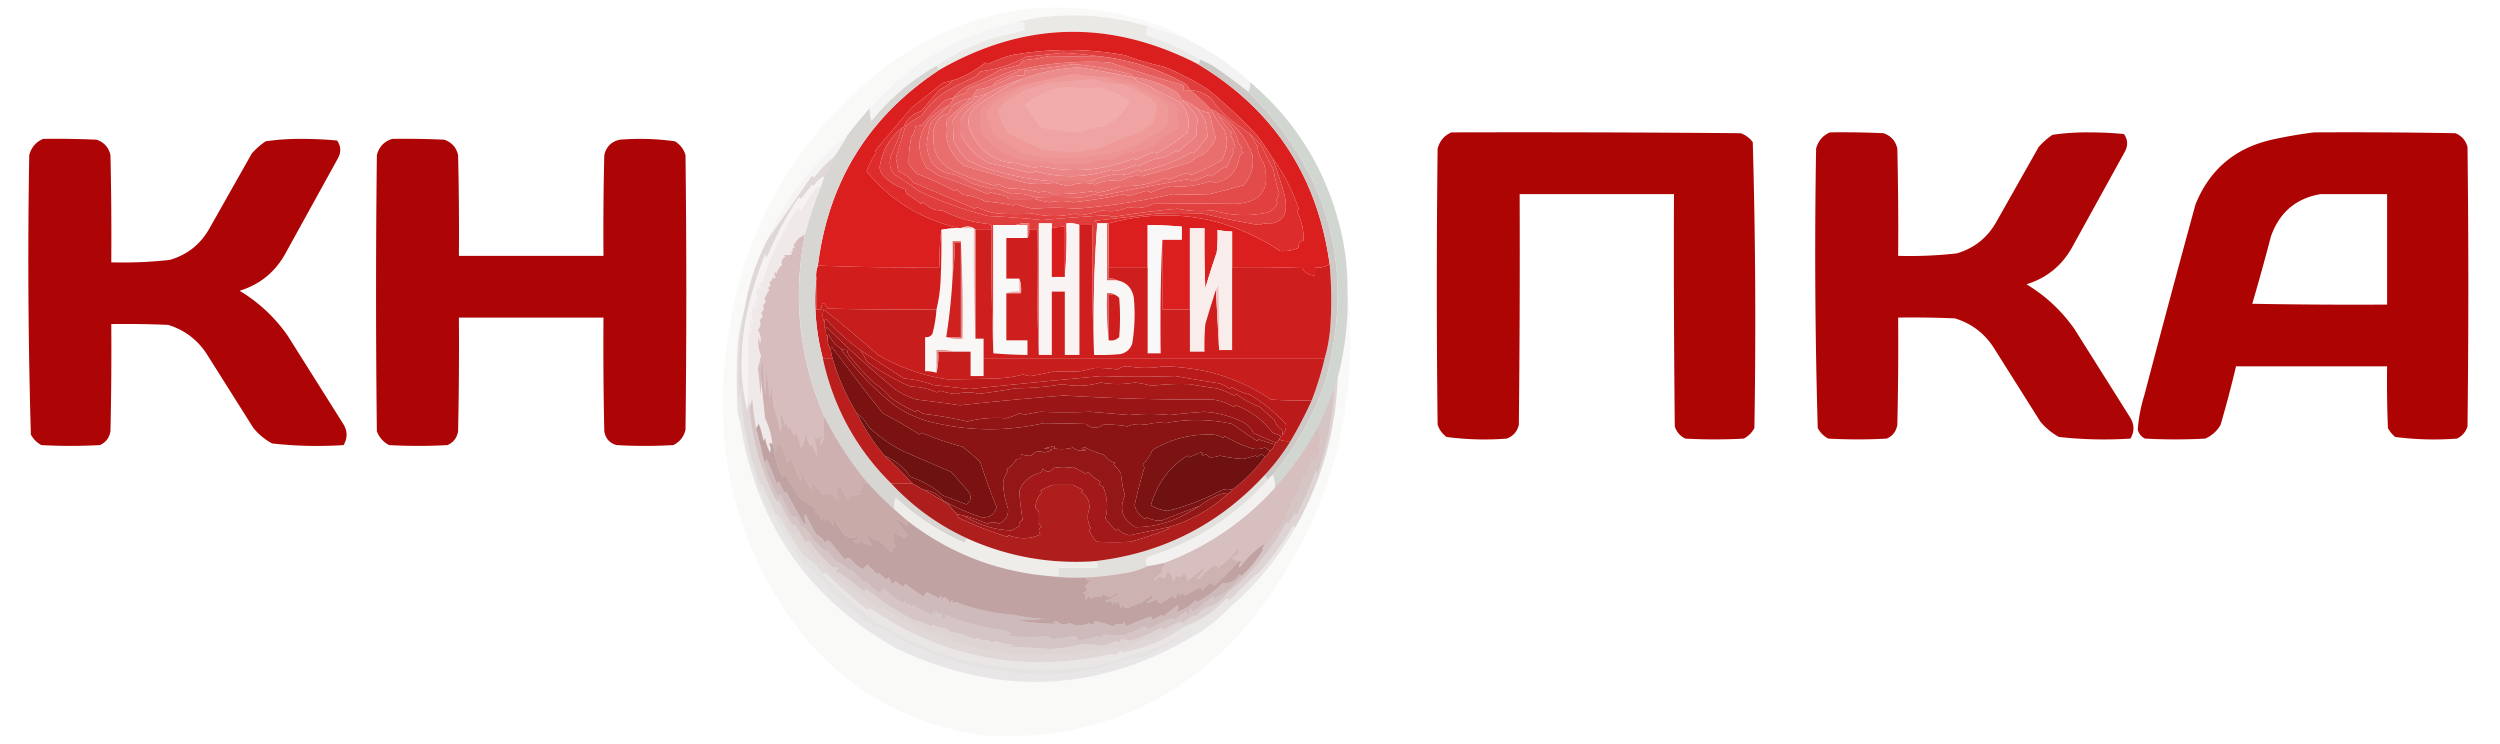 <svg xmlns="http://www.w3.org/2000/svg" width="1539" height="458" style="shape-rendering:geometricPrecision;text-rendering:geometricPrecision;image-rendering:optimizeQuality;fill-rule:evenodd;clip-rule:evenodd"><path style="opacity:.031" fill="#212120" d="M729.5 23.5a211.101 211.101 0 0 0-22-7c-19.446-5.994-39.446-8.16-60-6.5-7.252.485-14.252 1.652-21 3.5-36.293 7.64-66.626 25.306-91 53a268.195 268.195 0 0 0-14 17c-21.605 17.275-37.939 38.608-49 64-6.839 13.184-11.506 27.184-14 42-2.343 8.046-3.843 16.379-4.5 25a342.33 342.33 0 0 0 0 37c.183 2.865.683 5.531 1.5 8 9.611 62.099 41.611 108.599 96 139.5 65.027 30.998 128.027 27.332 189-11a118.61 118.61 0 0 0 17-14.5c16.247-13.917 29.58-30.251 40-49 16.125-28.493 24.792-59.159 26-92 4.71-18.019 6.71-36.353 6-55 8.297 80.604-13.87 151.604-66.5 213-41.824 44.503-93.324 65.336-154.5 62.5-44.676-5.419-81.842-24.919-111.5-58.5-39.259-48.989-56.259-104.989-51-168 6.233-77.324 39.733-139.491 100.5-186.5 52.965-37.55 109.965-45.216 171-23a102.136 102.136 0 0 1 12 6.5z"/><path style="opacity:.989" fill="#eae9e5" d="M707.5 16.5c-2.245 1.328-2.578 3.161-1 5.5 11.382 3.53 22.049 8.363 32 14.5.237 1.291-.096 2.291-1 3-54.134-27.799-107.467-26.466-160 4 .237-1.291-.096-2.291-1-3 10.989-7.66 22.989-13.493 36-17.5a783.314 783.314 0 0 0 18-4.5v-5h-4c6.748-1.848 13.748-3.015 21-3.5 20.554-1.66 40.554.506 60 6.5z"/><path style="opacity:1" fill="#da1f1e" d="M737.5 39.5c46.523 27.907 73.523 68.907 81 123-2.488 1.888-5.488 2.555-9 2v5c-3.467.054-6.134-1.446-8-4.5a924.222 924.222 0 0 0-43-.5v-22a41.73 41.73 0 0 1-9-1 98.432 98.432 0 0 1-.5 14 421.766 421.766 0 0 0-7 22 684.346 684.346 0 0 1-.5-37h-9v50h-17v-43h12v-8a287.942 287.942 0 0 0-21-1v26h-24v-27c37.738-10.152 72.905-4.485 105.5 17 3.891.332 7.724-.335 11.5-2-.363-2.411.637-3.911 3-4.5.13-6.163-1.203-12.163-4-18a3.647 3.647 0 0 0 1-1.5c-3.841-11.255-9.174-21.588-16-31a182.796 182.796 0 0 0-9.5-14A306.031 306.031 0 0 0 743.5 55c-8.417-5.379-17.417-10.045-27-14a161.091 161.091 0 0 1-24-7c-23.416-4.283-46.749-4.283-70 0-5.083 1.479-9.917 3.312-14.5 5.5a3.646 3.646 0 0 0-1.5-1c-5.95 4.945-12.616 8.612-20 11l-6 1.5A11615.736 11615.736 0 0 0 561 66.5 16008.852 16008.852 0 0 1 538.5 93l1 1c-2.61 3.463-4.61 7.296-6 11.5 14.596 17.847 33.596 29.513 57 35a49.369 49.369 0 0 0-11 1c-.992 7.482-1.325 15.148-1 23-25.172.331-50.172-.002-75-1 6.398-51.499 31.065-91.499 74-120 52.533-30.466 105.866-31.799 160-4z"/><path style="opacity:.989" fill="#f3f4f3" d="M626.5 13.5h4v5a783.314 783.314 0 0 1-18 4.5c-13.011 4.007-25.011 9.84-36 17.5-15.375 8.69-28.708 20.024-40 34a16.874 16.874 0 0 1-1-8c24.374-27.694 54.707-45.36 91-53z"/><path style="opacity:.93" fill="#f2f3f2" d="M707.5 16.5a211.101 211.101 0 0 1 22 7c14.724 7.022 28.057 16.022 40 27 .295 2.235-.039 4.235-1 6a494.018 494.018 0 0 0-21-15.5 61.838 61.838 0 0 0-9-4.5c-9.951-6.137-20.618-10.97-32-14.5-1.578-2.339-1.245-4.172 1-5.5z"/><path style="opacity:1" fill="#ec8686" d="M697.5 47.5c9.738 1.08 18.738 4.246 27 9.5a11.102 11.102 0 0 1 3 4.5 41.216 41.216 0 0 1 10 11.5 66.43 66.43 0 0 0-1 10.5 159.307 159.307 0 0 1-11.5 10l-1-1c-3.522 3.027-7.355 4.693-11.5 5a48.942 48.942 0 0 0-11.5 5l-1-1c-4.42 1.52-8.92 2.853-13.5 4a11.456 11.456 0 0 0-2.5-1c-15.567 4.907-31.067 5.24-46.5 1a11.25 11.25 0 0 1-3.5 1 476.355 476.355 0 0 0-25-6c-7.73-3.946-13.563-9.78-17.5-17.5.109-3.17.109-6.337 0-9.5l1.5-3a152.592 152.592 0 0 1 14.5-13 159.868 159.868 0 0 1 22-9c-9.654 4.671-18.987 10.171-28 16.5-4.401 3.442-6.067 7.776-5 13 5.392 14.813 15.559 22.313 30.5 22.5 4.599 2.35 9.432 3.016 14.5 2 19.38 4.071 38.214 2.405 56.5-5 .414.457.914.79 1.5 1a82.29 82.29 0 0 1 11-5c.586.21 1.086.543 1.5 1 7.093-3.98 13.426-8.314 19-13 1.745-7.064.245-13.23-4.5-18.5a433.163 433.163 0 0 0-15-7.5c-3.277-2.217-6.944-3.884-11-5l-3-3z"/><path style="opacity:1" fill="#ed8c8c" d="m697.5 47.5 3 3c4.056 1.116 7.723 2.783 11 5a433.163 433.163 0 0 1 15 7.5c4.745 5.27 6.245 11.436 4.5 18.5-5.574 4.686-11.907 9.02-19 13a3.646 3.646 0 0 0-1.5-1 82.29 82.29 0 0 0-11 5 3.646 3.646 0 0 1-1.5-1c-18.286 7.405-37.12 9.071-56.5 5-5.068 1.016-9.901.35-14.5-2-14.941-.187-25.108-7.687-30.5-22.5-1.067-5.224.599-9.558 5-13 9.013-6.329 18.346-11.829 28-16.5 11.081-4.099 22.581-6.432 34.5-7a664.477 664.477 0 0 1 33.5 6z"/><path style="opacity:1" fill="#ee9393" d="M681.5 47.5c4.06-.015 8.06.485 12 1.5a116.13 116.13 0 0 0 18 6.5 79.932 79.932 0 0 0 10 7.5 11.532 11.532 0 0 1 3.5 4.5c-.139 3.916.027 7.75.5 11.5a64.814 64.814 0 0 0-15 11 298.909 298.909 0 0 0-13 4.5 3.646 3.646 0 0 1-1.5-1 131.785 131.785 0 0 0-12 5c-5.569-.626-10.902.374-16 3-5.141-1.08-10.307-1.08-15.5 0a30.758 30.758 0 0 1-7.5-2c-15.966 1.178-29.299-4.155-40-16-2.335-5.293-2.668-10.626-1-16 6.847-7.653 15.347-12.653 25.5-15-4.541 3.28-9.541 6.114-15 8.5a674.407 674.407 0 0 1-7 7c-.621 2.498.045 4.832 2 7l-1 1a82.466 82.466 0 0 0 3 6.5c6.416 4.819 12.749 8.986 19 12.5 22.979 4.37 45.646 2.704 68-5a209.414 209.414 0 0 0 20-12c-.958-1.147-.625-2.147 1-3-.019-2.969-.186-6.135-.5-9.5l-5.5-5.5a246.391 246.391 0 0 0-19-9c-1.428-.58-2.762-.412-4 .5a98.496 98.496 0 0 1-9-4z"/><path style="opacity:1" fill="#ef9999" d="M681.5 47.5a98.496 98.496 0 0 0 9 4c1.238-.912 2.572-1.08 4-.5a246.391 246.391 0 0 1 19 9l5.5 5.5c.314 3.365.481 6.531.5 9.5-1.625.853-1.958 1.853-1 3a209.414 209.414 0 0 1-20 12c-22.354 7.704-45.021 9.37-68 5-6.251-3.514-12.584-7.681-19-12.5a82.466 82.466 0 0 1-3-6.5l1-1c-1.955-2.168-2.621-4.502-2-7a674.407 674.407 0 0 0 7-7c5.459-2.386 10.459-5.22 15-8.5a681.39 681.39 0 0 1 31-7 307.304 307.304 0 0 0 21 2z"/><path style="opacity:1" fill="#f0a3a3" d="M690.5 51.5c7.756 2.798 14.923 6.798 21.5 12-.009 4.054-.676 8.054-2 12-5.079 4.7-10.745 7.7-17 9a95.2 95.2 0 0 0-14.5 6.5 381.134 381.134 0 0 0-14.5 2.5c-7.53.25-15.03-.25-22.5-1.5-7.43-3.222-14.43-6.556-21-10-3.05-4.173-5.05-8.84-6-14a29.774 29.774 0 0 1 6-7c3.837-1.173 7.171-3.173 10-6a58.442 58.442 0 0 0 14-4c9.89-.834 19.724-1.668 29.5-2.5 5.213 2.415 10.713 3.415 16.5 3z"/><path style="opacity:1" fill="#f2acac" d="M659.5 53.5a45.832 45.832 0 0 0 17.5 0 40.735 40.735 0 0 0 10.5 3.5 66.073 66.073 0 0 0 8 5c-3.24 7.402-8.907 12.902-17 16.5-1.561-.847-3.061-.514-4.5 1l-1-1a27.84 27.84 0 0 1-9.5 3 213.189 213.189 0 0 1-21-2.5 6.977 6.977 0 0 1-3.5-2.5 75.394 75.394 0 0 0-8.5-11.5c8.283-7.48 17.95-11.314 29-11.5z"/><path style="opacity:1" fill="#ea7979" d="M697.5 47.5a664.477 664.477 0 0 0-33.5-6c-11.919.568-23.419 2.901-34.5 7a159.868 159.868 0 0 0-22 9 18.977 18.977 0 0 1-8 2c.219 1.175-.114 2.175-1 3-4.831 2.998-8.831 6.832-12 11.5.209 4.122.376 8.289.5 12.5 2.109 4.565 4.942 8.565 8.5 12 6.588 3.493 13.255 5.993 20 7.5 10.241 2.846 20.741 4.679 31.5 5.5a905.839 905.839 0 0 1 25 0c4.225-2.011 8.725-3.344 13.5-4 5.228.688 10.228-.312 15-3l2 1c11.228-2.202 21.728-6.202 31.5-12l1 1c2.803-3.475 5.637-6.975 8.5-10.5a256.57 256.57 0 0 0-1.5-9.5c-1.643-3.461-3.81-6.461-6.5-9 2.595 2.129 5.595 3.462 9 4a527.592 527.592 0 0 0 4 15.5 33.193 33.193 0 0 1-7 9.5 31.104 31.104 0 0 0-9 5.5 1534.376 1534.376 0 0 1-29.5 8.5c-4.749-.748-9.249.252-13.5 3-5.289-.793-10.456-.126-15.5 2-5.441-1.358-10.775-1.025-16 1a66.803 66.803 0 0 1-9-2c-6.153 1.004-12.153 1.004-18 0a936.966 936.966 0 0 1-37.5-10.5c-9.21-7.277-12.71-16.777-10.5-28.5a381.231 381.231 0 0 0 14.5-13 33.685 33.685 0 0 0 4-5.5c3.547-.307 6.88-1.14 10-2.5a96.769 96.769 0 0 0 12-5.5 24.939 24.939 0 0 1 7-.5v-3a634.119 634.119 0 0 0 30-4 176.077 176.077 0 0 1 34.5 6c1.376.184 2.209.85 2.5 2z"/><path style="opacity:1" fill="#e86767" d="M629.5 42.5a178.823 178.823 0 0 1-16 7.5c-.881.708-1.547 1.542-2 2.5-3.12 1.36-6.453 2.193-10 2.5a33.685 33.685 0 0 1-4 5.5c-4.503.653-8.503 2.487-12 5.5-.333 3-2 4.667-5 5-3.274 2.544-5.274 5.877-6 10 .019 2.969.186 6.135.5 9.5 1.313 6.37 5.147 11.202 11.5 14.5 8.79 3.919 17.624 7.086 26.5 9.5a3.943 3.943 0 0 1 2-1c1.927 1.361 4.094 2.194 6.5 2.5a74.146 74.146 0 0 1 18 2.5c2.908-.907 5.742-.573 8.5 1 8.652.078 17.318-.588 26-2 .414.457.914.791 1.5 1a46.65 46.65 0 0 0 14.5-4c9.452.451 18.618-1.216 27.5-5l2 1a90.371 90.371 0 0 1 11.5-4 4.933 4.933 0 0 0 2.5 1 96.658 96.658 0 0 0 18.5-9c3.797-6.103 4.297-12.436 1.5-19a69.163 69.163 0 0 1-8-12c1.653.16 2.986.826 4 2l1 2a65.392 65.392 0 0 0 8 10.5l-1 1a30.931 30.931 0 0 1 3 8c-1.801.317-2.134.984-1 2a104.387 104.387 0 0 1-4.5 10.5l-1-1a75.78 75.78 0 0 1-8.5 6 3.647 3.647 0 0 1-1.5-1 38.955 38.955 0 0 1-10 4 7.93 7.93 0 0 0-3.5-1 1767.079 1767.079 0 0 0-53 10l-4-1a20.874 20.874 0 0 1-9.5 2 409.189 409.189 0 0 0-27 0c-4.543-1.97-9.21-2.637-14-2a3426.333 3426.333 0 0 0-11-4 3.647 3.647 0 0 1-1.5 1 247.302 247.302 0 0 0-12-3.5 46.312 46.312 0 0 0-11-5.5c-10.537-1.344-16.204-7.51-17-18.5a80.228 80.228 0 0 1 2.5-13.5 384.882 384.882 0 0 1 11.5-11c1.174-1.014 1.84-2.347 2-4a48.698 48.698 0 0 1 9-3.5c-.845-1.558-.179-2.558 2-3a439.31 439.31 0 0 0 22-9 33.543 33.543 0 0 1 10-2.5z"/><path style="opacity:1" fill="#e96f6f" d="M732.5 55.5a85.95 85.95 0 0 1 13 12 69.163 69.163 0 0 0 8 12c2.797 6.564 2.297 12.897-1.5 19a96.658 96.658 0 0 1-18.5 9 4.933 4.933 0 0 1-2.5-1 90.371 90.371 0 0 0-11.5 4l-2-1c-8.882 3.784-18.048 5.451-27.5 5a46.65 46.65 0 0 1-14.5 4 3.647 3.647 0 0 1-1.5-1 153.087 153.087 0 0 1-26 2c-2.758-1.573-5.592-1.907-8.5-1a74.146 74.146 0 0 0-18-2.5c-2.406-.306-4.573-1.139-6.5-2.5a3.943 3.943 0 0 0-2 1c-8.876-2.414-17.71-5.581-26.5-9.5-6.353-3.298-10.187-8.13-11.5-14.5-.314-3.365-.481-6.531-.5-9.5.726-4.123 2.726-7.456 6-10 3-.333 4.667-2 5-5 3.497-3.013 7.497-4.847 12-5.5a381.231 381.231 0 0 1-14.5 13c-2.21 11.723 1.29 21.223 10.5 28.5a936.966 936.966 0 0 0 37.5 10.5c5.847 1.004 11.847 1.004 18 0a66.803 66.803 0 0 0 9 2c5.225-2.025 10.559-2.358 16-1 5.044-2.126 10.211-2.793 15.5-2 4.251-2.748 8.751-3.748 13.5-3a1534.376 1534.376 0 0 0 29.5-8.5 31.104 31.104 0 0 1 9-5.5 33.193 33.193 0 0 0 7-9.5 527.592 527.592 0 0 1-4-15.5c-3.405-.538-6.405-1.871-9-4-2.397-1.695-5.063-3.028-8-4a11.102 11.102 0 0 0-3-4.5c-8.262-5.254-17.262-8.42-27-9.5-.291-1.15-1.124-1.816-2.5-2a176.077 176.077 0 0 0-34.5-6 634.119 634.119 0 0 1-30 4v3a24.939 24.939 0 0 0-7 .5 96.769 96.769 0 0 1-12 5.5c.453-.958 1.119-1.792 2-2.5a178.823 178.823 0 0 0 16-7.5 165.763 165.763 0 0 1 29-4c8.523-.656 16.856-.656 25 0a1222.931 1222.931 0 0 0 45 14v3h4z"/><path style="opacity:1" fill="#e34b4b" d="M675.5 34.5a838.01 838.01 0 0 1-30 0 92.655 92.655 0 0 1-15 2.5 6.544 6.544 0 0 0-3 3l-12 3a139.992 139.992 0 0 1-20 10c-3.512 2.06-6.512 4.56-9 7.5-1.808-.009-3.475.491-5 1.5a147.774 147.774 0 0 0-14 15 8.435 8.435 0 0 1-4 .5c-.143 2.597-.977 4.93-2.5 7-1.189 5.658-1.689 11.158-1.5 16.5a33.816 33.816 0 0 0 5 6 179.161 179.161 0 0 1 23 10.5 3.647 3.647 0 0 0 1.5-1 11.532 11.532 0 0 0 4.5 3.5c4.636.492 8.969 1.825 13 4 5.94.532 11.773 1.365 17.5 2.5a3.647 3.647 0 0 1 1.5-1 45.59 45.59 0 0 0 11 3 148.141 148.141 0 0 1 26 0c20.233-1.67 40.067-4.67 59.5-9 7.828.336 15.328.336 22.5 0a487.691 487.691 0 0 0 21-5.5c4.688-5.209 6.521-11.376 5.5-18.5-4.136-11.33-11.303-19.996-21.5-26-1.014-1.174-2.347-1.84-4-2a85.95 85.95 0 0 0-13-12c4.872.29 9.206 1.957 13 5 3.699 5.329 8.032 9.995 13 14a549.721 549.721 0 0 1 11 8c1.187 2.405 2.687 4.739 4.5 7 .351 4.056 1.685 7.723 4 11 4.419 15.907-1.581 24.24-18 25-16.505-.23-33.172-.23-50 0-4.92 2.458-10.087 3.125-15.5 2-5.102 2.405-10.436 3.072-16 2a62.592 62.592 0 0 1-14 3 10.305 10.305 0 0 0-3-1c-8.608 1.989-17.108 1.989-25.5 0-6.87.398-14.037.398-21.5 0-4.619-.585-8.953-1.918-13-4a3.647 3.647 0 0 0-1.5 1 4834.71 4834.71 0 0 0-37.5-16c-2.579-3.199-5.746-5.532-9.5-7a100.318 100.318 0 0 0-1.5-8 353.316 353.316 0 0 1 6-20 111.583 111.583 0 0 1 10-6.5c3.523-5.355 7.857-9.855 13-13.5a179.479 179.479 0 0 1 19.5-10 24.29 24.29 0 0 0 3.5-3.5c9.921-1.196 19.254-4.196 28-9 7.691-.834 15.358-1.667 23-2.5a360.72 360.72 0 0 1 21 2z"/><path style="opacity:1" fill="#eb7f7f" d="M607.5 57.5a152.592 152.592 0 0 0-14.5 13l-1.5 3c.109 3.163.109 6.33 0 9.5 3.937 7.72 9.77 13.554 17.5 17.5a476.355 476.355 0 0 1 25 6 11.25 11.25 0 0 0 3.5-1c15.433 4.24 30.933 3.907 46.5-1 .873.235 1.707.569 2.5 1 4.58-1.147 9.08-2.48 13.5-4l1 1a48.942 48.942 0 0 1 11.5-5c4.145-.307 7.978-1.973 11.5-5l1 1a159.307 159.307 0 0 0 11.5-10 66.43 66.43 0 0 1 1-10.5 41.216 41.216 0 0 0-10-11.5c2.937.972 5.603 2.305 8 4 2.69 2.539 4.857 5.539 6.5 9a256.57 256.57 0 0 1 1.5 9.5 3849.176 3849.176 0 0 0-8.5 10.5l-1-1c-9.772 5.798-20.272 9.798-31.5 12l-2-1c-4.772 2.688-9.772 3.688-15 3-4.775.656-9.275 1.989-13.5 4a905.839 905.839 0 0 0-25 0c-10.759-.821-21.259-2.654-31.5-5.5-6.745-1.507-13.412-4.007-20-7.5-3.558-3.435-6.391-7.435-8.5-12a589.58 589.58 0 0 0-.5-12.5c3.169-4.668 7.169-8.502 12-11.5.886-.825 1.219-1.825 1-3a18.977 18.977 0 0 0 8-2z"/><path style="opacity:1" fill="#e76060" d="M584.5 64.5a384.882 384.882 0 0 0-11.5 11 80.228 80.228 0 0 0-2.5 13.5c.796 10.99 6.463 17.156 17 18.5a46.312 46.312 0 0 1 11 5.5 247.302 247.302 0 0 1 12 3.5 3.647 3.647 0 0 0 1.5-1c3.642 1.317 7.309 2.651 11 4 4.79-.637 9.457.03 14 2a409.189 409.189 0 0 1 27 0c3.339.077 6.505-.59 9.5-2l4 1a1767.079 1767.079 0 0 1 53-10 7.93 7.93 0 0 1 3.5 1 38.955 38.955 0 0 0 10-4c.414.457.914.791 1.5 1a75.78 75.78 0 0 0 8.5-6l1 1a104.387 104.387 0 0 0 4.5-10.5c-1.134-1.016-.801-1.683 1-2a30.931 30.931 0 0 0-3-8l1-1a65.392 65.392 0 0 1-8-10.5c5.539 3.39 9.206 7.89 11 13.5a15.102 15.102 0 0 0 3 6c-.958 1.147-.625 2.147 1 3-1.167.5-2 1.333-2.5 2.5-1.571 9.401-6.738 14.734-15.5 16a11.456 11.456 0 0 0-2.5-1c-7.84 2.897-15.84 3.897-24 3a71.581 71.581 0 0 0-12.5 4 10.305 10.305 0 0 0-3-1 188.44 188.44 0 0 1-10.5 3 6.293 6.293 0 0 1-3-1 275.48 275.48 0 0 1-31.5 5c-4.79-.969-9.623-.969-14.5 0a59.377 59.377 0 0 1-9-2c-5.357.103-10.69.103-16 0-1.098-1.467-2.598-2.301-4.5-2.5a56.738 56.738 0 0 1-6.5-1.5 3.943 3.943 0 0 0-2 1 430.329 430.329 0 0 0-30.5-11.5 35.186 35.186 0 0 0-7-4.5c-6.527-10.483-5.861-20.65 2-30.5 3.62-3.466 7.62-6.3 12-8.5z"/><path style="opacity:1" fill="#e55656" d="M586.5 60.5c-.16 1.653-.826 2.986-2 4-4.38 2.2-8.38 5.034-12 8.5-7.861 9.85-8.527 20.017-2 30.5a35.186 35.186 0 0 1 7 4.5 430.329 430.329 0 0 1 30.5 11.5 3.943 3.943 0 0 1 2-1 56.738 56.738 0 0 0 6.5 1.5c1.902.199 3.402 1.033 4.5 2.5 5.31.103 10.643.103 16 0 2.947.9 5.947 1.566 9 2 4.877-.969 9.71-.969 14.5 0a275.48 275.48 0 0 0 31.5-5 6.293 6.293 0 0 0 3 1 188.44 188.44 0 0 0 10.5-3c1.054.18 2.054.513 3 1a71.581 71.581 0 0 1 12.5-4c8.16.897 16.16-.103 24-3 .873.235 1.707.569 2.5 1 8.762-1.266 13.929-6.599 15.5-16 .5-1.167 1.333-2 2.5-2.5-1.625-.853-1.958-1.853-1-3a15.102 15.102 0 0 1-3-6c-1.794-5.61-5.461-10.11-11-13.5l-1-2c10.197 6.004 17.364 14.67 21.5 26 1.021 7.124-.812 13.291-5.5 18.5a487.691 487.691 0 0 1-21 5.5c-7.172.336-14.672.336-22.5 0-19.433 4.33-39.267 7.33-59.5 9a148.141 148.141 0 0 0-26 0 45.59 45.59 0 0 1-11-3 3.647 3.647 0 0 0-1.5 1 166.231 166.231 0 0 0-17.5-2.5c-4.031-2.175-8.364-3.508-13-4a11.532 11.532 0 0 1-4.5-3.5 3.647 3.647 0 0 1-1.5 1 179.161 179.161 0 0 0-23-10.5 33.816 33.816 0 0 1-5-6c-.189-5.342.311-10.842 1.5-16.5 1.523-2.07 2.357-4.403 2.5-7a8.435 8.435 0 0 0 4-.5 147.774 147.774 0 0 1 14-15c1.525-1.009 3.192-1.509 5-1.5z"/><path style="opacity:1" fill="#de2b2b" d="M586.5 49.5c-2.213 2.36-4.879 4.194-8 5.5A8481.345 8481.345 0 0 1 567 68.5c-4.931 1.438-8.431 4.438-10.5 9 0 .667-.333 1-1 1-7.88 6.253-12.547 14.42-14 24.5.252 2.394 1.252 4.394 3 6 3.828 3.574 8.161 6.074 13 7.5-.219 1.175.114 2.175 1 3a158.85 158.85 0 0 1 8.5 6 3.647 3.647 0 0 1 1.5-1c3.242 3.564 7.075 5.23 11.5 5 9.24 4.719 19.073 7.552 29.5 8.5.837 1.011 1.17 2.178 1 3.5h-10c-1.014-1.265-2.514-1.931-4.5-2-1.707.008-3.207.342-4.5 1h-1c-23.404-5.487-42.404-17.153-57-35 1.39-4.204 3.39-8.037 6-11.5l-1-1c7.559-8.883 15.059-17.717 22.5-26.5 6.524-5.197 13.024-10.364 19.5-15.5l6-1.5z"/><path style="opacity:1" fill="#e23f3f" d="M556.5 77.5h1a353.316 353.316 0 0 0-6 20 100.318 100.318 0 0 1 1.5 8c3.754 1.468 6.921 3.801 9.5 7a4834.71 4834.71 0 0 1 37.5 16 3.647 3.647 0 0 1 1.5-1c4.047 2.082 8.381 3.415 13 4 7.463.398 14.63.398 21.5 0 8.392 1.989 16.892 1.989 25.5 0 1.054.18 2.054.513 3 1a62.592 62.592 0 0 0 14-3c5.564 1.072 10.898.405 16-2 5.413 1.125 10.58.458 15.5-2 16.828-.23 33.495-.23 50 0 16.419-.76 22.419-9.093 18-25-2.315-3.277-3.649-6.944-4-11-1.813-2.261-3.313-4.595-4.5-7a55.797 55.797 0 0 1 7.5 8 193.709 193.709 0 0 0 7 14 93.925 93.925 0 0 0 3.5 14.5l-2 5 1 1c-1.399 3.064-3.732 5.064-7 6-10.937 2.235-21.937 1.735-33-1.5-7.005.827-14.171.494-21.5-1a525.624 525.624 0 0 0-39.5 5 7.93 7.93 0 0 1-3.5-1 1142.364 1142.364 0 0 0-40.5 3 500.791 500.791 0 0 0-33-2.5c-14.628-3.604-28.961-8.771-43-15.5a160.241 160.241 0 0 0-14-9.5c-3.879-3.364-4.712-7.864-2.5-13.5a167.171 167.171 0 0 0 6.5-16c.667 0 1-.333 1-1z"/><path style="opacity:.984" fill="#ac0000" d="M893.5 81.5c59.334-.167 118.67 0 178 .5 3.04 1.031 5.54 2.865 7.5 5.5a3895.658 3895.658 0 0 1 1 176c-1.5 2.833-3.67 5-6.5 6.5-12 .667-24 .667-36 0-3.23-1.563-5.4-4.063-6.5-7.5-.5-47.666-.67-95.332-.5-143h-95c.167 47.335 0 94.668-.5 142-1.002 4.18-3.502 7.014-7.5 8.5a176.855 176.855 0 0 1-37-1c-2.635-1.961-4.469-4.461-5.5-7.5a7221.64 7221.64 0 0 1 0-170c1.261-4.755 4.095-8.088 8.5-10z"/><path style="opacity:.977" fill="#ac0000" d="M1126.5 81.5c11.01-.166 22.01 0 33 .5 4.6 1.598 7.43 4.765 8.5 9.5.5 21.997.67 43.997.5 66a258.23 258.23 0 0 0 36-1.5c10.81-3.143 18.98-9.643 24.5-19.5 8.67-15.333 17.33-30.667 26-46a45.349 45.349 0 0 1 8.5-7.5 143.093 143.093 0 0 1 23-1.5c7.05.017 14.05.35 21 1 2.43 3.482 2.6 7.149.5 11-10.67 19.333-21.33 38.667-32 58-6.3 11.73-15.8 19.563-28.5 23.5 11.74 7.077 21.58 16.243 29.5 27.5 11.33 18 22.67 36 34 54 2.97 4.513 3.14 9.013.5 13.5-14.74.949-29.4.616-44-1-4.42-2.412-8.25-5.578-11.5-9.5-9.67-15.333-19.33-30.667-29-46-5.79-8.637-13.62-14.47-23.5-17.5-11.66-.5-23.33-.667-35-.5.17 22.003 0 44.003-.5 66-.67 3.999-2.83 6.832-6.5 8.5-12 .667-24 .667-36 0-2.83-1.5-5-3.667-6.5-6.5a3735.083 3735.083 0 0 1-1-172c1.26-4.755 4.09-8.088 8.5-10z"/><path style="opacity:.986" fill="#ac0000" d="M1424.5 81.5c29-.167 58 0 87 .5 3.93 1.593 6.43 4.427 7.5 8.5.67 57.333.67 114.667 0 172-1.1 3.437-3.27 5.937-6.5 7.5-12.76.96-25.43.627-38-1a17.785 17.785 0 0 1-4.5-5.5c-.5-12.662-.67-25.329-.5-38h-93a718.95 718.95 0 0 1-9.5 36c-2.22 3.888-5.39 6.721-9.5 8.5a342.33 342.33 0 0 1-37 0c-2.31-1.109-3.81-2.943-4.5-5.5a93.396 93.396 0 0 1 4-21c10.3-39.223 20.8-78.39 31.5-117.5 8.61-21.491 24.27-34.824 47-40 8.74-1.934 17.4-3.434 26-4.5zm4 38h41v68c-27.67.167-55.34 0-83-.5a1468.52 1468.52 0 0 0 11.5-41.5c5.19-14.7 15.35-23.367 30.5-26z"/><path style="opacity:.977" fill="#ac0000" d="M26.5 85.5c11.005-.166 22.005 0 33 .5 4.599 1.598 7.432 4.765 8.5 9.5.5 21.997.667 43.997.5 66a258.196 258.196 0 0 0 36-1.5c10.813-3.143 18.979-9.643 24.5-19.5l26-46a45.255 45.255 0 0 1 8.5-7.5 143.108 143.108 0 0 1 23-1.5c7.047.017 14.047.35 21 1 2.434 3.482 2.601 7.149.5 11l-32 58c-6.295 11.73-15.795 19.563-28.5 23.5 11.745 7.077 21.578 16.243 29.5 27.5l34 54c2.969 4.513 3.136 9.013.5 13.5a251.963 251.963 0 0 1-44-1c-4.416-2.412-8.249-5.578-11.5-9.5l-29-46c-5.786-8.637-13.619-14.47-23.5-17.5a612.382 612.382 0 0 0-35-.5c.167 22.003 0 44.003-.5 66-.668 3.999-2.835 6.832-6.5 8.5-12 .667-24 .667-36 0-2.833-1.5-5-3.667-6.5-6.5a3731.834 3731.834 0 0 1-1-172c1.261-4.755 4.095-8.088 8.5-10zM241.5 85.5c10.672-.166 21.339 0 32 .5 4.599 1.598 7.432 4.765 8.5 9.5.5 20.664.667 41.331.5 62h89c-.167-20.669 0-41.336.5-62 1.167-5.167 4.333-8.333 9.5-9.5 11.406-.933 22.739-.6 34 1 3.245 1.98 5.411 4.814 6.5 8.5.667 56.333.667 112.667 0 169-1.01 4.343-3.51 7.51-7.5 9.5a306.347 306.347 0 0 1-35 0c-4.27-1.27-6.77-4.104-7.5-8.5-.5-23.331-.667-46.664-.5-70h-89c.167 23.336 0 46.669-.5 70-.668 3.999-2.835 6.832-6.5 8.5-12 .667-24 .667-36 0-3.558-1.892-6.058-4.725-7.5-8.5a7221.64 7221.64 0 0 1 0-170c1.35-5.18 4.517-8.514 9.5-10z"/><path style="opacity:1" fill="#dd2c2c" d="M783.5 97.5c6.826 9.412 12.159 19.745 16 31a3.647 3.647 0 0 1-1 1.5c2.797 5.837 4.13 11.837 4 18-2.363.589-3.363 2.089-3 4.5-3.776 1.665-7.609 2.332-11.5 2-32.595-21.485-67.762-27.152-105.5-17h-7c-.418-.722-1.084-1.222-2-1.5a5511.73 5511.73 0 0 0 38.5-4.5 452.87 452.87 0 0 0 28.5 0 489.45 489.45 0 0 0 34.5 7c2.423-.894 5.089-1.227 8-1 4.827-.827 7.661-3.661 8.5-8.5.329-3.752-.171-7.586-1.5-11.5a351.244 351.244 0 0 0-6.5-20z"/><path style="opacity:.051" fill="#402121" d="M521.5 83.5a128.42 128.42 0 0 1-8 13 76.988 76.988 0 0 0-12.5 13c-.667-1.333-1.333-1.333-2 0a14806.826 14806.826 0 0 1-26.5 38c11.061-25.392 27.395-46.725 49-64z"/><path style="opacity:1" fill="#cdc9c6" d="M738.5 36.5a61.838 61.838 0 0 1 9 4.5 494.018 494.018 0 0 1 21 15.5c50.16 49.889 65.993 109.223 47.5 178-7.281 21.417-18.114 40.75-32.5 58a10.165 10.165 0 0 0-3 3l-2-3a128.653 128.653 0 0 0 16-21 268.171 268.171 0 0 0 13-25 195.24 195.24 0 0 0 8-26 95.906 95.906 0 0 0 3.5-20c.827-12.84.66-25.507-.5-38-7.477-54.093-34.477-95.093-81-123 .904-.709 1.237-1.709 1-3z"/><path style="opacity:1" fill="#e03e3c" d="M783.5 97.5a351.244 351.244 0 0 1 6.5 20c1.329 3.914 1.829 7.748 1.5 11.5-.839 4.839-3.673 7.673-8.5 8.5-2.911-.227-5.577.106-8 1a489.45 489.45 0 0 1-34.5-7 452.87 452.87 0 0 1-28.5 0 5511.73 5511.73 0 0 1-38.5 4.5c.916.278 1.582.778 2 1.5-1.991 26.646-2.658 53.646-2 81a1600.65 1600.65 0 0 1-1-80h-8c-2.448-.973-5.115-1.306-8-1 .328 11.179-.005 22.179-1 33v-31a41.541 41.541 0 0 0-8 1v-3h-8v81a1482.71 1482.71 0 0 1-1-77h-5v-4c-2.885-.306-5.552.027-8 1h-14v79a1444.401 1444.401 0 0 1-1-76c.17-1.322-.163-2.489-1-3.5-10.427-.948-20.26-3.781-29.5-8.5-4.425.23-8.258-1.436-11.5-5a3.647 3.647 0 0 0-1.5 1 158.85 158.85 0 0 0-8.5-6c-.886-.825-1.219-1.825-1-3-4.839-1.426-9.172-3.926-13-7.5-1.748-1.606-2.748-3.606-3-6 1.453-10.08 6.12-18.247 14-24.5a167.171 167.171 0 0 1-6.5 16c-2.212 5.636-1.379 10.136 2.5 13.5a160.241 160.241 0 0 1 14 9.5c14.039 6.729 28.372 11.896 43 15.5 10.83.455 21.83 1.288 33 2.5a1142.364 1142.364 0 0 1 40.5-3 7.93 7.93 0 0 0 3.5 1 525.624 525.624 0 0 1 39.5-5c7.329 1.494 14.495 1.827 21.5 1 11.063 3.235 22.063 3.735 33 1.5 3.268-.936 5.601-2.936 7-6l-1-1 2-5a93.925 93.925 0 0 1-3.5-14.5 193.709 193.709 0 0 1-7-14 55.797 55.797 0 0 0-7.5-8 549.721 549.721 0 0 0-11-8c-4.968-4.005-9.301-8.671-13-14-3.794-3.043-8.128-4.71-13-5-.566-1.578-1.566-2.912-3-4-16.776-9.364-34.776-15.03-54-17a360.72 360.72 0 0 0-21-2c-7.642.833-15.309 1.666-23 2.5-8.746 4.804-18.079 7.804-28 9a24.29 24.29 0 0 1-3.5 3.5 179.479 179.479 0 0 0-19.5 10c-5.143 3.645-9.477 8.145-13 13.5a111.583 111.583 0 0 0-10 6.5h-1c2.069-4.562 5.569-7.562 10.5-9 3.863-4.525 7.696-9.025 11.5-13.5 3.121-1.306 5.787-3.14 8-5.5 7.384-2.388 14.05-6.055 20-11 .586.21 1.086.543 1.5 1 4.583-2.188 9.417-4.021 14.5-5.5 23.251-4.283 46.584-4.283 70 0a161.091 161.091 0 0 0 24 7c9.583 3.955 18.583 8.621 27 14A306.031 306.031 0 0 1 774 83.5a182.796 182.796 0 0 1 9.5 14z"/><path style="opacity:1" fill="#e65c5b" d="M675.5 34.5c19.224 1.97 37.224 7.636 54 17 1.434 1.088 2.434 2.422 3 4h-4v-3a1222.931 1222.931 0 0 1-45-14c-8.144-.656-16.477-.656-25 0a165.763 165.763 0 0 0-29 4 33.543 33.543 0 0 0-10 2.5 439.31 439.31 0 0 1-22 9c-2.179.442-2.845 1.442-2 3a48.698 48.698 0 0 0-9 3.5c2.488-2.94 5.488-5.44 9-7.5a139.992 139.992 0 0 0 20-10l12-3a6.544 6.544 0 0 1 3-3 92.655 92.655 0 0 0 15-2.5 838.01 838.01 0 0 0 30 0z"/><path style="opacity:.969" fill="#d1d5cf" d="M769.5 50.5c29.248 24.788 48.081 56.121 56.5 94a148.422 148.422 0 0 1 3.5 33c.71 18.647-1.29 36.981-6 55-1.238 1.714-1.905 3.714-2 6a563.614 563.614 0 0 1-10 24 190.356 190.356 0 0 1-27 38c.306-2.885-.027-5.552-1-8 14.386-17.25 25.219-36.583 32.5-58 18.493-68.777 2.66-128.111-47.5-178 .961-1.765 1.295-3.765 1-6z"/><path style="opacity:.056" fill="#5f2020" d="m507.5 108.5-2 6c-1.871.359-3.371 1.359-4.5 3l-8 12c-1-1.333-2-1.333-3 0-9.582 15.371-16.415 30.038-20.5 44l-2 1c.928 1.268 1.095 2.601.5 4l-1-2c-1.497 2.459-1.664 4.959-.5 7.5-.444 1.762-.944 1.595-1.5-.5-.496 1.535-.33 3.035.5 4.5-.444 1.762-.944 1.595-1.5-.5-1.498 3.301-1.665 6.635-.5 10l-.5 2c-.649-3.437-1.149-3.604-1.5-.5.832 2.478.999 4.978.5 7.5l-1-4a5615.646 5615.646 0 0 0-.5 45 12.93 12.93 0 0 1-.5 5c-7.154-27.73-3.488-59.73 11-96l1 2a231.787 231.787 0 0 1 19-36c.667-1.333 1.333-1.333 2 0l7-9 1 1c1.451-2.803 3.618-4.803 6.5-6z"/><path style="opacity:1" fill="#f9f3f3" d="M647.5 140.5v30h8c.995-10.821 1.328-21.821 1-33 2.885-.306 5.552.027 8 1v80h-9v-39h-8v39h-8v-81h8v3z"/><path style="opacity:1" fill="#f9f6f6" d="M675.5 137.5h6v35h6c5.984 1.153 9.484 4.819 10.5 11 .853 9.386.519 18.719-1 28-1.266 3.6-3.766 5.767-7.5 6.5-5.323.499-10.656.666-16 .5-.658-27.354.009-54.354 2-81z"/><path style="opacity:1" fill="#f9f8f8" d="M625.5 138.5h7v8h-13v25h8v8c-2.885-.306-5.552.027-8 1v29h13v9a287.942 287.942 0 0 1-21-1v-79h14zM715.5 147.5a1225.063 1225.063 0 0 0-1 70h-8v-79c7.015.078 14.015.411 21 1v8h-12z"/><path style="opacity:1" fill="#e76e6d" d="M625.5 138.5c2.448-.973 5.115-1.306 8-1v4c.284 1.915-.049 3.581-1 5v-8h-7z"/><path style="opacity:1" fill="#f9f6f6" d="M590.5 140.5h9c-.331 22.839.003 45.506 1 68h5v23h-8v-15h-10c-3.462-.982-7.129-1.315-11-1v14a21.435 21.435 0 0 0-7-1v-21c1.951.273 3.451-.393 4.5-2a79.119 79.119 0 0 0 2.5-15c1.351-5.449 2.185-11.116 2.5-17 .5-10.661.667-21.328.5-32a49.369 49.369 0 0 1 11-1z"/><path style="opacity:1" fill="#f0bebd" d="M591.5 140.5c1.293-.658 2.793-.992 4.5-1 1.986.069 3.486.735 4.5 2v67a1156.835 1156.835 0 0 1-1-68h-8z"/><path style="opacity:1" fill="#d71e1d" d="M655.5 170.5h-8v-30a41.541 41.541 0 0 1 8-1v31z"/><path style="opacity:1" fill="#f9edec" d="M758.5 164.5v51h-8c.167-13.337 0-26.671-.5-40l-1.5 3a771.013 771.013 0 0 0-6.5 21 145.053 145.053 0 0 0-.5 17h-9v-76h9c-.167 12.338 0 24.671.5 37a421.766 421.766 0 0 1 7-22c.499-4.655.666-9.321.5-14a41.73 41.73 0 0 0 9 1v22z"/><path style="opacity:1" fill="#df5656" d="M591.5 148.5v1h-4c.323 6.522-.01 12.855-1 19v-20h5z"/><path style="opacity:1" fill="#e15c5b" d="M681.5 137.5h1v34c1.915-.284 3.581.049 5 1h-6v-35z"/><path style="opacity:.098" fill="#6f2020" d="M505.5 114.5a263.821 263.821 0 0 0-10 30c-2.764.995-5.097 3.162-7 6.5 1.134 1.016.801 1.683-1 2 1.134 1.016.801 1.683-1 2 1.333.667 1.333 1.333 0 2h-4l1 1c-2.105 1.335-2.771 3.002-2 5-1.711 1.435-2.878 3.269-3.5 5.5l-1-1c-.492 1.049-.326 2.049.5 3-.346 1.196-.846 1.196-1.5 0a6.978 6.978 0 0 1-2.5 3.5c1.315 1.395.981 2.395-1 3 .457.414.791.914 1 1.5a63.439 63.439 0 0 0-3 5.5c1.227 1.587.894 2.921-1 4 1.103 1.68.77 3.18-1 4.5 1.359 1.806 1.025 3.306-1 4.5 1.183 2.155.85 4.155-1 6 1.66 2.633 2.16 5.466 1.5 8.5l-1-4c-.538 3.943-.038 7.776 1.5 11.5l-2 8a154.652 154.652 0 0 1 1.5 15.5c.498-2.982.665-5.982.5-9 .83 7.849 1.663 15.849 2.5 24 2.44 5.013 3.94 10.346 4.5 16-.863-.963-1.53-.963-2 0 .985 1.598 1.151 3.265.5 5-1.453-2.798-2.453-5.798-3-9l-1 2a63.184 63.184 0 0 0-3-11c-.232 1.237-.732 2.237-1.5 3a153.25 153.25 0 0 1-2.5-19c-.191 2.208-.691 4.208-1.5 6 .237-1.291-.096-2.291-1-3 .107-15.055.274-30.055.5-45l1 4c.499-2.522.332-5.022-.5-7.5.351-3.104.851-2.937 1.5.5l.5-2c-1.165-3.365-.998-6.699.5-10 .556 2.095 1.056 2.262 1.5.5-.83-1.465-.996-2.965-.5-4.5.556 2.095 1.056 2.262 1.5.5-1.164-2.541-.997-5.041.5-7.5l1 2c.595-1.399.428-2.732-.5-4l2-1c4.085-13.962 10.918-28.629 20.5-44 1-1.333 2-1.333 3 0l8-12c1.129-1.641 2.629-2.641 4.5-3z"/><path style="opacity:1" fill="#d11e1d" d="M579.5 141.5c.167 10.672 0 21.339-.5 32-.315 5.884-1.149 11.551-2.5 17-22.336.167-44.669 0-67-.5-2.303-4.682-3.637-4.515-4 .5h-3v-19c-.306-2.885.027-5.552 1-8 24.828.998 49.828 1.331 75 1-.325-7.852.008-15.518 1-23z"/><path style="opacity:1" fill="#e48787" d="M591.5 148.5a900.97 900.97 0 0 1 1 60c-3.542.313-6.875-.021-10-1h9v-59z"/><path style="opacity:1" fill="#cf211f" d="M591.5 149.5v58h-9a351.148 351.148 0 0 0 4-39c.99-6.145 1.323-12.478 1-19h4z"/><path style="opacity:1" fill="#ce1e1d" d="M664.5 138.5h8a1600.65 1600.65 0 0 0 1 80c5.344.166 10.677-.001 16-.5 3.734-.733 6.234-2.9 7.5-6.5a110.656 110.656 0 0 0 1-28c-1.016-6.181-4.516-9.847-10.5-11-1.419-.951-3.085-1.284-5-1v-7h24v53h8c-.331-23.506.002-46.839 1-70v43h17v26h9c-.166-5.676.001-11.343.5-17a771.013 771.013 0 0 1 6.5-21l2 37h8v-51c14.337-.167 28.671 0 43 .5 1.866 3.054 4.533 4.554 8 4.5v-5c3.512.555 6.512-.112 9-2 1.16 12.493 1.327 25.16.5 38a95.906 95.906 0 0 1-3.5 20h-210v-12h-5v-67h10c-.331 25.505.002 50.839 1 76 6.985.589 13.985.922 21 1v-9h-13v-29h9c.31-3.213-.023-6.213-1-9h-8v-25h13c.951-1.419 1.284-3.085 1-5h5a1482.71 1482.71 0 0 0 1 77h8v-39h8v39h9v-80z"/><path style="opacity:1" fill="#d95555" d="M686.5 181.5h-4v28c-.994-9.486-1.327-19.152-1-29 1.915-.284 3.581.049 5 1z"/><path style="opacity:1" fill="#edaeae" d="M627.5 171.5c.977 2.787 1.31 5.787 1 9h-9c2.448-.973 5.115-1.306 8-1v-8z"/><path style="opacity:1" fill="#eec0bf" d="m750.5 215.5-2-37 1.5-3c.5 13.329.667 26.663.5 40z"/><path style="opacity:1" fill="#cd1d1c" d="M686.5 181.5c.958.453 1.792 1.119 2.5 2 .667 8 .667 16 0 24-1.789 1.729-3.956 2.396-6.5 2v-28h4z"/><path style="opacity:.293" fill="#7a1f1f" d="M495.5 144.5c-7.545 38.59-3.545 75.924 12 112-.686 4.618-.686 9.118 0 13.5a29.517 29.517 0 0 0-2.5 4.5c.253-2.633.253-5.3 0-8a10.258 10.258 0 0 1-1.5 4c-1.187-1.394-1.854-1.227-2 .5 1.031 3.143 1.531 6.309 1.5 9.5a22.725 22.725 0 0 1-3-7 3.647 3.647 0 0 1-1.5 1 89.957 89.957 0 0 0-3.5-9c1.139 3.638.472 6.972-2 10-.547-3.202-1.547-6.202-3-9l-1 2-3-6-1 2-1-5-1 3a25.777 25.777 0 0 0-2-8c-.66 2.547-.493 5.047.5 7.5a16.2 16.2 0 0 1-1.5 3.5 68.64 68.64 0 0 0-4-16l-1-13-1 8a145.561 145.561 0 0 1-2-21l-1 20a204.815 204.815 0 0 1-1-23c-1.367 4.2-1.867 8.533-1.5 13a40.914 40.914 0 0 1-.5 9 154.652 154.652 0 0 0-1.5-15.5l2-8c-1.538-3.724-2.038-7.557-1.5-11.5l1 4c.66-3.034.16-5.867-1.5-8.5 1.85-1.845 2.183-3.845 1-6 2.025-1.194 2.359-2.694 1-4.5 1.77-1.32 2.103-2.82 1-4.5 1.894-1.079 2.227-2.413 1-4a63.439 63.439 0 0 1 3-5.5 3.647 3.647 0 0 0-1-1.5c1.981-.605 2.315-1.605 1-3a6.978 6.978 0 0 0 2.5-3.5c.654 1.196 1.154 1.196 1.5 0-.826-.951-.992-1.951-.5-3l1 1c.622-2.231 1.789-4.065 3.5-5.5-.771-1.998-.105-3.665 2-5l-1-1h4c1.333-.667 1.333-1.333 0-2 1.801-.317 2.134-.984 1-2 1.801-.317 2.134-.984 1-2 1.903-3.338 4.236-5.505 7-6.5z"/><path style="opacity:1" fill="#8a1414" d="M517.5 214.5a156.263 156.263 0 0 0 34 35.5c8.174 5.584 17.174 9.25 27 11 21.311 4.493 42.644 4.326 64-.5 8.616.085 17.283.252 26 .5 3.299 2.921 6.799 3.087 10.5.5 5.118-.241 10.118.093 15 1 3.81-1.47 7.643-1.803 11.5-1 4.027-1.235 8.027-1.568 12-1 13.699-2.71 27.365-2.543 41 .5a386.473 386.473 0 0 0 15.5 10.5l1-1a109.12 109.12 0 0 0 9.5 3c-.238 1.904-1.238 3.238-3 4-.761-.891-1.761-1.558-3-2-2.603 1.062-5.27 1.228-8 .5-5.884-1.862-11.384-4.362-16.5-7.5l-1 1c-2.757-1.527-5.757-2.193-9-2-12.536.029-24.036 3.195-34.5 9.5a32.493 32.493 0 0 1-6 9 3.943 3.943 0 0 1 1 2c-2.446 7.817-4.446 15.484-6 23 .727 3.492 2.893 6.325 6.5 8.5l1-1c3.022 1.505 6.022 2.172 9 2a722.747 722.747 0 0 1 23.5-9 212.528 212.528 0 0 1-12.5 7c-8.805 3.984-17.805 5.984-27 6-8.03-4.557-10.196-11.057-6.5-19.5-1.174-4.32-2.007-8.82-2.5-13.5a18.778 18.778 0 0 0-4.5-5.5l1-1c-2.862-.93-5.195-2.597-7-5a78.19 78.19 0 0 1-11.5-4.5c-3.104.351-2.937.851.5 1.5-2.966.895-5.633.395-8-1.5-3.942 1.1-7.942 1.267-12 .5 1.196-.654 1.196-1.154 0-1.5a32.444 32.444 0 0 1-6 1.5c6.575.532 6.575 1.366 0 2.5-2.932-1.281-5.432-.614-7.5 2-2.072.242-4.239-.091-6.5-1v3a4.934 4.934 0 0 0-3 .5c-1.527 2.439-3.527 4.439-6 6l1 1a17.958 17.958 0 0 0-3 7c.157 5.335 1.157 10.668 3 16 .466 4.211-1.367 7.378-5.5 9.5-2.333-1.333-4.667-1.333-7 0a90.045 90.045 0 0 0-14.5-5l-4-1c-2.071-1.391-3.738-3.224-5-5.5a228.458 228.458 0 0 0-16-9.5c4.957.582 8.957 2.749 12 6.5a128.28 128.28 0 0 0 24 10.5c4.811.226 7.811-1.941 9-6.5a349.637 349.637 0 0 1-10-27.5 148.064 148.064 0 0 0-11-9.5 191.489 191.489 0 0 1-25-8.5 3.647 3.647 0 0 0-1.5 1 253.525 253.525 0 0 0-22.5-13 1856.043 1856.043 0 0 1-31.5-41 2.428 2.428 0 0 0-.5 2c-1.54-2.338-2.206-5.005-2-8a2.428 2.428 0 0 1 .5-2c1.642 3.8 4.142 6.8 7.5 9z"/><path style="opacity:1" fill="#c71d1c" d="M502.5 171.5v19h3c.363-5.015 1.697-5.182 4-.5 22.331.5 44.664.667 67 .5a79.119 79.119 0 0 1-2.5 15c-1.049 1.607-2.549 2.273-4.5 2v21a21.435 21.435 0 0 1 7 1c.985-4.134 1.318-8.468 1-13h20v15h8v-11h210a195.24 195.24 0 0 1-8 26c-8.34.166-16.673 0-25-.5-11.671-7.834-24.338-13.501-38-17-9.511-2.112-19.011-3.279-28.5-3.5a59.39 59.39 0 0 1-21.5 0c-2.426-.096-4.593.57-6.5 2a89.3 89.3 0 0 0-14-1 108.036 108.036 0 0 1-9 2c-5.046.419-10.213.419-15.5 0a239.942 239.942 0 0 1-15 3c-1.6-.051-3.1-.384-4.5-1a74.812 74.812 0 0 1-17.5 2.5c-9.888.306-19.721.472-29.5.5-14.907-2.244-29.074-7.244-42.5-15a672.49 672.49 0 0 0-33.5-28c-.801 2.867-.634 5.534.5 8-.284 1.915.049 3.581 1 5-.268 1.599.066 2.932 1 4-.206 2.995.46 5.662 2 8a20.69 20.69 0 0 0 1 5h-6c-4.226-16.131-5.559-32.464-4-49z"/><path style="opacity:1" fill="#ba1a1a" d="M807.5 246.5a268.171 268.171 0 0 1-13 25c-2.559.302-4.893-.032-7-1l1-2c.667 0 1-.333 1-1 1.83-1.976 2.497-4.143 2-6.5a95.6 95.6 0 0 0-22-18 39.885 39.885 0 0 1-11-4.5 3.647 3.647 0 0 0-1.5 1 18.593 18.593 0 0 0-6.5-3.5 1330.27 1330.27 0 0 1-27-4.5 628.686 628.686 0 0 1-45.5 0 6578.838 6578.838 0 0 0-81 8 3137.863 3137.863 0 0 1-22.5-2.5 67.361 67.361 0 0 0-18-4 18567.087 18567.087 0 0 0-27-17.5c-7.557-5.55-14.557-11.883-21-19-.798.457-1.131 1.124-1 2-1.134-2.466-1.301-5.133-.5-8a672.49 672.49 0 0 1 33.5 28c13.426 7.756 27.593 12.756 42.5 15 9.779-.028 19.612-.194 29.5-.5a74.812 74.812 0 0 0 17.5-2.5c1.4.616 2.9.949 4.5 1 5.029-.84 10.029-1.84 15-3 5.287.419 10.454.419 15.5 0a108.036 108.036 0 0 0 9-2 89.3 89.3 0 0 1 14 1c1.907-1.43 4.074-2.096 6.5-2a59.39 59.39 0 0 0 21.5 0c9.489.221 18.989 1.388 28.5 3.5 13.662 3.499 26.329 9.166 38 17 8.327.5 16.66.666 25 .5z"/><path style="opacity:1" fill="#921515" d="M517.5 214.5c1.208.734 2.541 1.067 4 1 .229 1.933 1.062 3.6 2.5 5a160.524 160.524 0 0 0 14.5 15.5 47.292 47.292 0 0 1 10 9c4.995 3.48 9.995 6.313 15 8.5a3.647 3.647 0 0 0 1.5-1c1.491 1.504 3.324 2.337 5.5 2.5a235.52 235.52 0 0 1 25 4.5c7.823-1.967 15.656-2.634 23.5-2a40.577 40.577 0 0 0 8.5-3 4.933 4.933 0 0 1 2.5 1 147.238 147.238 0 0 1 10.5-2c10.21.409 20.377.409 30.5 0 8.012.634 16.012 1.3 24 2a124.764 124.764 0 0 1 25 0 505.615 505.615 0 0 1 21.5-2c8.475.618 16.475 2.784 24 6.5 2.724 1.522 4.724 3.689 6 6.5a222.455 222.455 0 0 0 14 6c0 .667-.333 1-1 1a109.12 109.12 0 0 1-9.5-3l-1 1a386.473 386.473 0 0 1-15.5-10.5c-13.635-3.043-27.301-3.21-41-.5-3.973-.568-7.973-.235-12 1-3.857-.803-7.69-.47-11.5 1-4.882-.907-9.882-1.241-15-1-3.701 2.587-7.201 2.421-10.5-.5-8.717-.248-17.384-.415-26-.5-21.356 4.826-42.689 4.993-64 .5-9.826-1.75-18.826-5.416-27-11a156.263 156.263 0 0 1-34-35.5z"/><path style="opacity:1" fill="#b11919" d="M529.5 215.5c9.041 5.849 18.041 11.682 27 17.5a67.361 67.361 0 0 1 18 4c7.501.861 15.001 1.694 22.5 2.5a6578.838 6578.838 0 0 1 81-8c15.042.549 30.209.549 45.5 0a1330.27 1330.27 0 0 0 27 4.5 18.593 18.593 0 0 1 6.5 3.5 3.647 3.647 0 0 1 1.5-1 39.885 39.885 0 0 0 11 4.5 95.6 95.6 0 0 1 22 18c.497 2.357-.17 4.524-2 6.5a4.934 4.934 0 0 0-.5-3c-2.218-1.424-3.718-3.424-4.5-6l-9-8c-4.883-1.757-9.717-4.424-14.5-8a3.647 3.647 0 0 1-1.5 1 39.826 39.826 0 0 0-11-4.5 262.8 262.8 0 0 1-16-2.5 147.414 147.414 0 0 0-23.5 1 76.587 76.587 0 0 0-10.5-2 60.121 60.121 0 0 1-21 0c-7.668 2.231-15.502 2.564-23.5 1a169.854 169.854 0 0 1-28.5 2.5 557.515 557.515 0 0 1-23 3.5c-4.506-1.253-9.006-1.253-13.5 0a33.347 33.347 0 0 1-10-2 4.933 4.933 0 0 1-2.5 1c-5.072-2.287-10.405-3.454-16-3.5-9.689-4.239-18.689-9.406-27-15.5a35.542 35.542 0 0 0-4-7z"/><path style="opacity:1" fill="#d8d6d3" d="M576.5 40.5c.904.709 1.237 1.709 1 3-42.935 28.501-67.602 68.501-74 120-.973 2.448-1.306 5.115-1 8-1.559 16.536-.226 32.869 4 49 6.478 29.97 20.478 55.637 42 77 13.452 14.46 29.118 25.793 47 34-.904.709-1.237 1.709-1 3-15.888-6.878-30.222-16.211-43-28a13.116 13.116 0 0 0-1 7 204.427 204.427 0 0 1-17-17 211.231 211.231 0 0 1-26-40c-15.545-36.076-19.545-73.41-12-112a263.821 263.821 0 0 1 10-30l2-6c2.508-3.682 4.508-7.682 6-12a128.42 128.42 0 0 0 8-13 268.195 268.195 0 0 1 14-17 16.874 16.874 0 0 0 1 8c11.292-13.976 24.625-25.31 40-34z"/><path style="opacity:1" fill="#9a1616" d="m788.5 268.5-1 2-2 2a222.455 222.455 0 0 1-14-6c-1.276-2.811-3.276-4.978-6-6.5-7.525-3.716-15.525-5.882-24-6.5a505.615 505.615 0 0 0-21.5 2 124.764 124.764 0 0 0-25 0c-7.988-.7-15.988-1.366-24-2-10.123.409-20.29.409-30.5 0a147.238 147.238 0 0 0-10.5 2 4.933 4.933 0 0 0-2.5-1 40.577 40.577 0 0 1-8.5 3c-7.844-.634-15.677.033-23.5 2a235.52 235.52 0 0 0-25-4.5c-2.176-.163-4.009-.996-5.5-2.5a3.647 3.647 0 0 1-1.5 1c-5.005-2.187-10.005-5.02-15-8.5a47.292 47.292 0 0 0-10-9 160.524 160.524 0 0 1-14.5-15.5c-1.438-1.4-2.271-3.067-2.5-5-1.459.067-2.792-.266-4-1-3.358-2.2-5.858-5.2-7.5-9a2.428 2.428 0 0 0-.5 2c-.934-1.068-1.268-2.401-1-4a2.428 2.428 0 0 1 .5-2c13.41 13.397 27.576 26.23 42.5 38.5 4.299 2.776 8.633 4.776 13 6a907.178 907.178 0 0 1 26.5 3.5 1806.208 1806.208 0 0 1 64-6 1418.173 1418.173 0 0 0 91.5 2.5c4.425.533 8.758 2.033 13 4.5a3.647 3.647 0 0 0 1.5-1c9.122 3.658 16.622 9.325 22.5 17 1.836.528 3.503 1.194 5 2z"/><path style="opacity:1" fill="#e28f8f" d="M587.5 216.5h-10c.318 4.532-.015 8.866-1 13v-14c3.871-.315 7.538.018 11 1z"/><path style="opacity:1" fill="#a71818" d="M529.5 215.5a35.542 35.542 0 0 1 4 7c8.311 6.094 17.311 11.261 27 15.5 5.595.046 10.928 1.213 16 3.5a4.933 4.933 0 0 0 2.5-1 33.347 33.347 0 0 0 10 2c4.494-1.253 8.994-1.253 13.5 0a557.515 557.515 0 0 0 23-3.5 169.854 169.854 0 0 0 28.5-2.5c7.998 1.564 15.832 1.231 23.5-1a60.121 60.121 0 0 0 21 0 76.587 76.587 0 0 1 10.5 2 147.414 147.414 0 0 1 23.5-1 262.8 262.8 0 0 0 16 2.5 39.826 39.826 0 0 1 11 4.5 3.647 3.647 0 0 0 1.5-1c4.783 3.576 9.617 6.243 14.5 8l9 8c.782 2.576 2.282 4.576 4.5 6 .483.948.649 1.948.5 3 0 .667-.333 1-1 1-1.497-.806-3.164-1.472-5-2-5.878-7.675-13.378-13.342-22.5-17a3.647 3.647 0 0 1-1.5 1c-4.242-2.467-8.575-3.967-13-4.5-30.766.145-61.266-.689-91.5-2.5a1806.208 1806.208 0 0 0-64 6 907.178 907.178 0 0 0-26.5-3.5c-4.367-1.224-8.701-3.224-13-6-14.924-12.27-29.09-25.103-42.5-38.5a2.428 2.428 0 0 0-.5 2c-.951-1.419-1.284-3.085-1-5-.131-.876.202-1.543 1-2 6.443 7.117 13.443 13.45 21 19z"/><path style="opacity:.35" fill="#731e1e" d="M507.5 256.5a211.231 211.231 0 0 0 26 40c-.748 2.235-1.581 1.902-2.5-1-.684 1.284-.517 2.451.5 3.5-1.473 1.672-2.307 3.506-2.5 5.5h-4l-3 3-5-8c-2.862 2.198-3.029 4.698-.5 7.5l-1 .5a32.087 32.087 0 0 0-4-3.5c-1.399-.595-2.732-.428-4 .5l-3-1.5 1-1c-2.749-1.617-4.583-3.451-5.5-5.5a317.314 317.314 0 0 1-.5 5 79.676 79.676 0 0 1-6.5-12c-.651 1.735-.485 3.402.5 5-.346 1.196-.846 1.196-1.5 0a108.37 108.37 0 0 1-5-13 7.293 7.293 0 0 0-2 3c-1.487-.753-1.654-1.586-.5-2.5a86.384 86.384 0 0 1-5.5-13.5c-.496 1.535-.33 3.035.5 4.5-.111 1.722-.611 1.888-1.5.5-.617.949-.451 1.782.5 2.5-.566.995-1.233 1.828-2 2.5.134-1.792-.199-3.458-1-5-.56-5.654-2.06-10.987-4.5-16-.837-8.151-1.67-16.151-2.5-24-.367-4.467.133-8.8 1.5-13-.101 7.61.232 15.276 1 23l1-20c.16 7.063.827 14.063 2 21l1-8 1 13a68.64 68.64 0 0 1 4 16 16.2 16.2 0 0 0 1.5-3.5c-.993-2.453-1.16-4.953-.5-7.5a25.777 25.777 0 0 1 2 8l1-3 1 5 1-2 3 6 1-2c1.453 2.798 2.453 5.798 3 9 2.472-3.028 3.139-6.362 2-10a89.957 89.957 0 0 1 3.5 9 3.647 3.647 0 0 0 1.5-1 22.725 22.725 0 0 0 3 7c.031-3.191-.469-6.357-1.5-9.5.146-1.727.813-1.894 2-.5a10.258 10.258 0 0 0 1.5-4c.253 2.7.253 5.367 0 8a29.517 29.517 0 0 1 2.5-4.5c-.686-4.382-.686-8.882 0-13.5z"/><path style="opacity:1" fill="#ba1e1d" d="M506.5 220.5h6c3.472 12.11 8.472 23.443 15 34a134.475 134.475 0 0 0 17 26 204.427 204.427 0 0 1 17 17h-13c-21.522-21.363-35.522-47.03-42-77z"/><path style="opacity:1" fill="#7a1212" d="m568.5 301.5-7-4a204.427 204.427 0 0 0-17-17c6.506 2.834 11.839 7.168 16 13 7.449 2.555 14.115 6.388 20 11.5 4.805 1.825 9.639 3.659 14.5 5.5 2.973-2.239 3.307-4.906 1-8a396.206 396.206 0 0 0-10.5-12 2831.258 2831.258 0 0 1-29-12.5 85.511 85.511 0 0 1-22-15.5c-1.721-3.376-4.054-6.043-7-8-6.528-10.557-11.528-21.89-15-34a20.69 20.69 0 0 1-1-5 2.428 2.428 0 0 1 .5-2 1856.043 1856.043 0 0 0 31.5 41 253.525 253.525 0 0 1 22.5 13 3.647 3.647 0 0 1 1.5-1 191.489 191.489 0 0 0 25 8.5 148.064 148.064 0 0 1 11 9.5 349.637 349.637 0 0 0 10 27.5c-1.189 4.559-4.189 6.726-9 6.5a128.28 128.28 0 0 1-24-10.5c-3.043-3.751-7.043-5.918-12-6.5z"/><path style="opacity:.195" fill="#542020" d="M823.5 232.5c-1.208 32.841-9.875 63.507-26 92-.617-.111-1.117-.444-1.5-1a163.787 163.787 0 0 1-20 28c-6.311 5.291-12.644 11.291-19 18-.718-.951-1.551-1.117-2.5-.5-7.395 7.678-15.728 13.178-25 16.5-.996.086-1.829-.248-2.5-1-6.067 3.288-12.567 6.621-19.5 10l-2-1c-5.317 2.016-10.15 4.016-14.5 6-5.134-1.288-10.301-.621-15.5 2l-2-1c-46.363 7.694-89.529-.973-129.5-26-1.412 1.423-2.579 1.256-3.5-.5-4.419-2.883-9.419-6.549-15-11-8.075-3.729-14.909-9.562-20.5-17.5-.667 1.333-1.333 1.333-2 0a122.041 122.041 0 0 0-11.5-14.5l1-1c-1.632-1.31-3.299-1.81-5-1.5a247.437 247.437 0 0 1-9-19c-.107-1.879.393-2.212 1.5-1a97.805 97.805 0 0 0 8 15l1-1c2.593 3.776 4.759 7.276 6.5 10.5.949.617 1.782.451 2.5-.5a91.41 91.41 0 0 0 15 17c1.073-.78 2.24-.613 3.5.5-2.528 2.075-2.361 2.908.5 2.5a129.038 129.038 0 0 1 15 12l1-2a203.713 203.713 0 0 0 29 19c3.441.549 6.941 1.882 10.5 4l2-1c2.492 1.681 4.992 2.348 7.5 2a192.458 192.458 0 0 0 4 3c1.395-1.315 2.395-.981 3 1a3.647 3.647 0 0 1 1.5-1 76.205 76.205 0 0 0 9.5 4c1.68-1.103 3.18-.77 4.5 1 2.098-.984 4.098-.651 6 1l2-1c4.144 1.618 8.478 2.451 13 2.5l-6 1c8.843.342 17.677.842 26.5 1.5 7.128-.42 14.128-1.42 21-3 3.923.046 7.757.379 11.5 1a93.069 93.069 0 0 0 9-3c1.342 1.402 2.176 1.069 2.5-1 1.716-.089 3.549.244 5.5 1 6.395-1.673 12.728-4.34 19-8l2 1a227.832 227.832 0 0 1 10-5 3.647 3.647 0 0 1 1.5 1l7-5 1 1a26.95 26.95 0 0 1 6.5-5.5c4.901-1.084 9.068-3.917 12.5-8.5 15.006-11.747 27.339-26.414 37-44l1 1a36.16 36.16 0 0 0 4-7c.667 1.333 1.333 1.333 2 0a222.383 222.383 0 0 0 11-26l1 2a185.906 185.906 0 0 0 10.5-53c.095-2.286.762-4.286 2-6z"/><path style="opacity:.179" fill="#4e2020" d="M513.5 96.5c-1.492 4.318-3.492 8.318-6 12-2.882 1.197-5.049 3.197-6.5 6l-1-1-7 9c-.667-1.333-1.333-1.333-2 0a231.787 231.787 0 0 0-19 36l-1-2c-14.488 36.27-18.154 68.27-11 96a12.93 12.93 0 0 0 .5-5c.904.709 1.237 1.709 1 3 1.188 19.579 6.854 39.246 17 59a247.437 247.437 0 0 0 9 19c1.701-.31 3.368.19 5 1.5l-1 1a122.041 122.041 0 0 1 11.5 14.5c.667 1.333 1.333 1.333 2 0 5.591 7.938 12.425 13.771 20.5 17.5 5.581 4.451 10.581 8.117 15 11 .921 1.756 2.088 1.923 3.5.5 39.971 25.027 83.137 33.694 129.5 26l2 1c5.199-2.621 10.366-3.288 15.5-2 4.35-1.984 9.183-3.984 14.5-6l2 1c6.933-3.379 13.433-6.712 19.5-10 .671.752 1.504 1.086 2.5 1-11.629 8.158-24.296 13.491-38 16a3.647 3.647 0 0 1-1.5-1 192.458 192.458 0 0 1-4 3 3.647 3.647 0 0 0-1.5-1c-53.804 11.987-103.137 2.82-148-27.5-.949-.617-1.782-.451-2.5.5a422.952 422.952 0 0 1-26-23c-.383.556-.883.889-1.5 1-3.1-5.009-6.934-8.676-11.5-11a258.076 258.076 0 0 1-16-26l-1 1a379.695 379.695 0 0 1-9-20l-1 1c-7.335-19.674-11.335-40.007-12-61l-1 9a227.364 227.364 0 0 1 3.5-57c2.494-14.816 7.161-28.816 14-42a14806.826 14806.826 0 0 0 26.5-38c.667-1.333 1.333-1.333 2 0a76.988 76.988 0 0 1 12.5-13z"/><path style="opacity:.261" fill="#5c1f1f" d="M821.5 238.5a185.906 185.906 0 0 1-10.5 53l-1-2a222.383 222.383 0 0 1-11 26c-.667 1.333-1.333 1.333-2 0a36.16 36.16 0 0 1-4 7l-1-1c-9.661 17.586-21.994 32.253-37 44-3.432 4.583-7.599 7.416-12.5 8.5a26.95 26.95 0 0 0-6.5 5.5l-1-1-7 5a3.647 3.647 0 0 0-1.5-1 227.832 227.832 0 0 0-10 5l-2-1c-6.272 3.66-12.605 6.327-19 8-1.951-.756-3.784-1.089-5.5-1-.324 2.069-1.158 2.402-2.5 1a93.069 93.069 0 0 1-9 3 75.588 75.588 0 0 0-11.5-1 126.852 126.852 0 0 1-21 3 741.735 741.735 0 0 0-26.5-1.5l6-1c-4.522-.049-8.856-.882-13-2.5l-2 1c-1.902-1.651-3.902-1.984-6-1-1.32-1.77-2.82-2.103-4.5-1a76.205 76.205 0 0 1-9.5-4 3.647 3.647 0 0 0-1.5 1c-.605-1.981-1.605-2.315-3-1a192.458 192.458 0 0 1-4-3c-2.508.348-5.008-.319-7.5-2l-2 1c-3.559-2.118-7.059-3.451-10.5-4a203.713 203.713 0 0 1-29-19l-1 2a129.038 129.038 0 0 0-15-12c-2.861.408-3.028-.425-.5-2.5-1.26-1.113-2.427-1.28-3.5-.5a91.41 91.41 0 0 1-15-17c-.718.951-1.551 1.117-2.5.5-1.741-3.224-3.907-6.724-6.5-10.5l-1 1a97.805 97.805 0 0 1-8-15c-1.107-1.212-1.607-.879-1.5 1-10.146-19.754-15.812-39.421-17-59 .809-1.792 1.309-3.792 1.5-6a153.25 153.25 0 0 0 2.5 19 753.725 753.725 0 0 1 5 21 74.058 74.058 0 0 0 8.5 21c1.156-1.493 1.99-1.326 2.5.5a181.526 181.526 0 0 0 5.5 11.5c1.135.227 2.302.56 3.5 1l2.5 5c3.029 1.398 5.363 4.065 7 8l8 8 1-1a36.548 36.548 0 0 0 6.5 7.5c3.039 1.031 5.539 2.865 7.5 5.5l1-1 8 8 1-1a36.248 36.248 0 0 0 9.5 8c-.204-1.029.296-2.029 1.5-3a124.368 124.368 0 0 0 12 9c.974-2.378 1.641-2.044 2 1 1.395-1.315 2.395-.981 3 1l1-1a187.257 187.257 0 0 0 11.5 6 6.802 6.802 0 0 0 1.5-3c.317 1.801.984 2.134 2 1l1 2c.667-1.333 1.333-1.333 2 0-.077 1.238.089 2.238.5 3a6.802 6.802 0 0 0 1.5-3c11.237 4.856 23.403 8.023 36.5 9.5 5.127 1.526 5.127 2.526 0 3a105.601 105.601 0 0 0 27 .5c.76.989 1.927 1.655 3.5 2a646.17 646.17 0 0 0 12.5-2c1.351.866 2.184 1.866 2.5 3a190.517 190.517 0 0 0 12-3c1.395 1.315 2.395.981 3-1a54.14 54.14 0 0 0 15 0c.317-1.801.984-2.134 2-1a98.171 98.171 0 0 0 8.5-4 7.248 7.248 0 0 1 2.5 2c4.215-2.518 9.048-4.851 14.5-7a3.647 3.647 0 0 1 1.5 1l7-5c.423 1.456 1.256 1.956 2.5 1.5-.78-1.073-.613-2.24.5-3.5.423 1.456 1.256 1.956 2.5 1.5a135.043 135.043 0 0 1 11-8.5c1.196.346 1.196.846 0 1.5 7.145-3.115 13.145-7.948 18-14.5a75.4 75.4 0 0 0 13-16 341.116 341.116 0 0 0 15-21.5c-1.134-1.016-.801-1.683 1-2-1.134-1.016-.801-1.683 1-2v-3c1.801-.317 2.134-.984 1-2 3.081-3.998 5.248-8.498 6.5-13.5.862-2.094 2.028-3.094 3.5-3l-1-2 2-1-1-2 2-1c-1.294-3.561-.46-3.894 2.5-1 .353-1.172.187-2.338-.5-3.5.444-1.762.944-1.595 1.5.5 1.497-2.459 1.664-4.959.5-7.5.444-1.762.944-1.595 1.5.5a73.395 73.395 0 0 0-1.5-12 563.614 563.614 0 0 0 10-24z"/><path style="opacity:1" fill="#e2e0dd" d="m778.5 292.5 2 3c-20.216 22.617-44.882 38.451-74 47.5-1.307 1.943-1.307 3.777 0 5.5-4.645 2.251-9.645 3.751-15 4.5a202.819 202.819 0 0 1-23 2.5c-8.184.326-16.184-.008-24-1h7v-5h24c.343-1.983-.324-3.317-2-4 41.62-4.643 76.62-22.31 105-53z"/><path style="opacity:1" fill="#eeedea" d="M595.5 331.5c24.781 11.128 50.781 15.794 78 14 1.676.683 2.343 2.017 2 4h-24v5h-7c-32.05-3.034-60.716-14.367-86-34l-8-7a13.116 13.116 0 0 1 1-7c12.778 11.789 27.112 21.122 43 28-.237-1.291.096-2.291 1-3z"/><path style="opacity:.306" fill="#601e1e" d="M764.5 354.5c-4.855 6.552-10.855 11.385-18 14.5 1.196-.654 1.196-1.154 0-1.5a135.043 135.043 0 0 0-11 8.5c-1.244.456-2.077-.044-2.5-1.5-1.113 1.26-1.28 2.427-.5 3.5-1.244.456-2.077-.044-2.5-1.5l-7 5a3.647 3.647 0 0 0-1.5-1c-5.452 2.149-10.285 4.482-14.5 7a7.248 7.248 0 0 0-2.5-2 98.171 98.171 0 0 1-8.5 4c-1.016-1.134-1.683-.801-2 1a54.14 54.14 0 0 1-15 0c-.605 1.981-1.605 2.315-3 1a190.517 190.517 0 0 1-12 3c-.316-1.134-1.149-2.134-2.5-3a646.17 646.17 0 0 1-12.5 2c-1.573-.345-2.74-1.011-3.5-2-8.994.989-17.994.823-27-.5 5.127-.474 5.127-1.474 0-3-13.097-1.477-25.263-4.644-36.5-9.5a6.802 6.802 0 0 1-1.5 3c-.411-.762-.577-1.762-.5-3-.667-1.333-1.333-1.333-2 0l-1-2c-1.016 1.134-1.683.801-2-1a6.802 6.802 0 0 1-1.5 3 187.257 187.257 0 0 1-11.5-6l-1 1c-.605-1.981-1.605-2.315-3-1-.359-3.044-1.026-3.378-2-1a124.368 124.368 0 0 1-12-9c-1.204.971-1.704 1.971-1.5 3a36.248 36.248 0 0 1-9.5-8l-1 1-8-8-1 1c-1.961-2.635-4.461-4.469-7.5-5.5a36.548 36.548 0 0 1-6.5-7.5l-1 1-8-8c-1.637-3.935-3.971-6.602-7-8l-2.5-5a23.577 23.577 0 0 0-3.5-1 181.526 181.526 0 0 1-5.5-11.5c-.51-1.826-1.344-1.993-2.5-.5a74.058 74.058 0 0 1-8.5-21c.722-.418 1.222-1.084 1.5-2a201.848 201.848 0 0 1 6 15 3.647 3.647 0 0 1 1.5-1l3.5 7 1-1a305.94 305.94 0 0 0 10.5 19c.502 1.021 1.168 1.188 2 .5-1.6-1.971-1.766-3.804-.5-5.5 2.228 4.639 4.395 8.806 6.5 12.5 2.5 1.167 4.333 3 5.5 5.5.604-2.186 1.77-2.352 3.5-.5l8.5 10.5c1.049-1.017 2.216-1.184 3.5-.5a34.706 34.706 0 0 0 7.5 6.5l3-3 6 6 1-1a25.513 25.513 0 0 0 4.5 4 3.647 3.647 0 0 0 1.5-1c1.119 1.052 1.619 2.219 1.5 3.5 1.244.456 2.077-.044 2.5-1.5l5 4a4.457 4.457 0 0 1 1.5-2 137.011 137.011 0 0 0 11.5 8 6.802 6.802 0 0 1 1.5-3c3.008 1.405 5.508 2.738 7.5 4 .974-2.378 1.641-2.044 2 1l1-2c1.655.302 2.988 1.636 4 4 .667-2.667 1.333-2.667 2 0a3.647 3.647 0 0 1 1.5-1c11.728 4.603 23.728 7.27 36 8a100.469 100.469 0 0 0 19 2.5l-17 1a166.695 166.695 0 0 0 24 2c-2.563-.763-2.563-1.263 0-1.5 2.509 2.016 5.176 2.349 8 1 3.848 2.058 7.848 2.058 12 0 1.656 1.522 2.823 1.189 3.5-1 3.871.602 7.538 1.602 11 3 1.958-1.452 3.958-1.785 6-1l1-2a6.802 6.802 0 0 0 1.5 3 145.522 145.522 0 0 1 15-6l1 2a43.725 43.725 0 0 0 5.5-3l1 1 9-7c.711 1.867.211 3.367-1.5 4.5 4.726-1.291 8.893-3.791 12.5-7.5l1 1c5.484-2.734 10.651-6.568 15.5-11.5 4.415.492 7.915-1.341 10.5-5.5.383.556.883.889 1.5 1z"/><path style="opacity:.283" fill="#741f1f" d="M811.5 262.5a73.395 73.395 0 0 1 1.5 12c-.556-2.095-1.056-2.262-1.5-.5 1.164 2.541.997 5.041-.5 7.5-.556-2.095-1.056-2.262-1.5-.5.687 1.162.853 2.328.5 3.5-2.96-2.894-3.794-2.561-2.5 1l-2 1 1 2-2 1 1 2c-1.472-.094-2.638.906-3.5 3-1.252 5.002-3.419 9.502-6.5 13.5 1.134 1.016.801 1.683-1 2v3c-1.801.317-2.134.984-1 2-1.801.317-2.134.984-1 2a341.116 341.116 0 0 1-15 21.5c-.832-.829-.499-1.662 1-2.5-.667-.667-1.333-.667-2 0-4.832 3.497-9.332 7.997-13.5 13.5-.507-1.496-.007-2.663 1.5-3.5a2.428 2.428 0 0 0-2-.5c-5.01-.915-5.01-2.415 0-4.5-.14-1.264-.14-2.431 0-3.5a71.144 71.144 0 0 1-12.5 12l-2-2a57.217 57.217 0 0 0-9.5 8.5c-.667.667-1.333.667-2 0 2.774-2.064 4.607-4.564 5.5-7.5a78.66 78.66 0 0 1-11 9c-.353-1.574-1.02-3.241-2-5-1.243 2.333-2.909 3-5 2l-2 4c.238-2.562-.762-4.896-3-7a22.981 22.981 0 0 0-2 5c-1.991-2.092-3.991-1.758-6 1l-.5-1c1.626-1.49 3.292-2.99 5-4.5-.561-1.566.106-2.899 2-4-.556-.383-.889-.883-1-1.5 26.369-9.852 49.036-25.185 68-46a190.356 190.356 0 0 0 27-38z"/><path style="opacity:1" fill="#f2f1f0" d="M783.5 292.5c.973 2.448 1.306 5.115 1 8-18.964 20.815-41.631 36.148-68 46a81.802 81.802 0 0 1-10 2c-1.307-1.723-1.307-3.557 0-5.5 29.118-9.049 53.784-24.883 74-47.5a10.165 10.165 0 0 1 3-3z"/><path style="opacity:.413" fill="#671d1d" d="M475.5 273.5c.801 1.542 1.134 3.208 1 5a66.102 66.102 0 0 0 5 15l2-1c3.18 5.078 6.347 10.078 9.5 15 3.246 1.498 6.413 3.664 9.5 6.5l-1 1c2.315 1.109 3.815 2.943 4.5 5.5.667-2.667 1.333-2.667 2 0a3.647 3.647 0 0 1 1.5-1 14.84 14.84 0 0 1 3.5 4c.265-1.663-.235-3.163-1.5-4.5l1-.5a772.522 772.522 0 0 1 7 10.5c2.583 2.06 5.416 2.56 8.5 1.5l.5 1a6.802 6.802 0 0 1-3 1.5c1.365 1.682 2.865 1.849 4.5.5l7 3a54.835 54.835 0 0 1-4-9l5 5c1.073-.78 2.24-.613 3.5.5l7.5 7.5c.199-1.902 1.033-3.402 2.5-4.5-1.85-1.845-2.183-3.845-1-6l-2-2c3.021.418 5.855 1.585 8.5 3.5a9.454 9.454 0 0 1 1.5-2.5 84.86 84.86 0 0 0-7-8.5l.5-1a86.653 86.653 0 0 0 6.5 4c.587-.733.587-1.733 0-3 25.284 19.633 53.95 30.966 86 34 7.816.992 15.816 1.326 24 1a2.428 2.428 0 0 0 .5 2c.654-1.196 1.154-1.196 1.5 0-.468 1.634-1.468 2.8-3 3.5 2.522 1.686 2.189 3.019-1 4a4.457 4.457 0 0 1 2 1.5c-.987 3.867-.487 3.867 1.5 0a4.457 4.457 0 0 0 1.5 2c2.174-1.363 4.341-1.697 6.5-1l1-2c2.582 2.406 5.248 2.406 8 0l1.5.5-8 4c1.284.684 2.451.517 3.5-.5.667 2.667 1.333 2.667 2 0 .667 2.667 1.333 2.667 2 0a22.981 22.981 0 0 1 2 5l1-2c1.888 2.422 3.888 2.422 6 0 1.016 1.134 1.683.801 2-1 1.016 1.134 1.683.801 2-1l1 1 7-5c.667.667.667 1.333 0 2a20.499 20.499 0 0 0-3.5 2.5c2.437-.203 4.771-1.037 7-2.5-.516 1.258.15 2.258 2 3a56.863 56.863 0 0 0 7.5-5l1 2c1.044-1.123 1.71-2.456 2-4a4.457 4.457 0 0 0 1.5 2c1-1.333 2-1.333 3 0a137.632 137.632 0 0 0 9-5 4.457 4.457 0 0 1 1.5 2l5-5a7.248 7.248 0 0 0 2.5 2 159.434 159.434 0 0 0 15-15 2.428 2.428 0 0 1 2 .5c-1.507.837-2.007 2.004-1.5 3.5 4.168-5.503 8.668-10.003 13.5-13.5.667-.667 1.333-.667 2 0-1.499.838-1.832 1.671-1 2.5a75.4 75.4 0 0 1-13 16c-.617-.111-1.117-.444-1.5-1-2.585 4.159-6.085 5.992-10.5 5.5-4.849 4.932-10.016 8.766-15.5 11.5l-1-1c-3.607 3.709-7.774 6.209-12.5 7.5 1.711-1.133 2.211-2.633 1.5-4.5l-9 7-1-1a43.725 43.725 0 0 1-5.5 3l-1-2a145.522 145.522 0 0 0-15 6 6.802 6.802 0 0 1-1.5-3l-1 2c-2.042-.785-4.042-.452-6 1-3.462-1.398-7.129-2.398-11-3-.677 2.189-1.844 2.522-3.5 1-4.152 2.058-8.152 2.058-12 0-2.824 1.349-5.491 1.016-8-1-2.563.237-2.563.737 0 1.5a166.695 166.695 0 0 1-24-2l17-1a100.469 100.469 0 0 1-19-2.5c-12.272-.73-24.272-3.397-36-8a3.647 3.647 0 0 0-1.5 1c-.667-2.667-1.333-2.667-2 0-1.012-2.364-2.345-3.698-4-4l-1 2c-.359-3.044-1.026-3.378-2-1-1.992-1.262-4.492-2.595-7.5-4a6.802 6.802 0 0 0-1.5 3 137.011 137.011 0 0 1-11.5-8 4.457 4.457 0 0 0-1.5 2l-5-4c-.423 1.456-1.256 1.956-2.5 1.5.119-1.281-.381-2.448-1.5-3.5a3.647 3.647 0 0 1-1.5 1 25.513 25.513 0 0 1-4.5-4l-1 1-6-6-3 3a34.706 34.706 0 0 1-7.5-6.5c-1.284-.684-2.451-.517-3.5.5l-8.5-10.5c-1.73-1.852-2.896-1.686-3.5.5-1.167-2.5-3-4.333-5.5-5.5-2.105-3.694-4.272-7.861-6.5-12.5-1.266 1.696-1.1 3.529.5 5.5-.832.688-1.498.521-2-.5a305.94 305.94 0 0 1-10.5-19l-1 1-3.5-7a3.647 3.647 0 0 0-1.5 1 201.848 201.848 0 0 0-6-15c-.278.916-.778 1.582-1.5 2a753.725 753.725 0 0 0-5-21c.768-.763 1.268-1.763 1.5-3a63.184 63.184 0 0 1 3 11l1-2c.547 3.202 1.547 6.202 3 9 .651-1.735.485-3.402-.5-5 .47-.963 1.137-.963 2 0z"/><path style="opacity:.34" fill="#6d1e1e" d="M762.5 345.5a159.434 159.434 0 0 1-15 15 7.248 7.248 0 0 1-2.5-2l-5 5a4.457 4.457 0 0 0-1.5-2 137.632 137.632 0 0 1-9 5c-1-1.333-2-1.333-3 0a4.457 4.457 0 0 1-1.5-2c-.29 1.544-.956 2.877-2 4l-1-2a56.863 56.863 0 0 1-7.5 5c-1.85-.742-2.516-1.742-2-3-2.229 1.463-4.563 2.297-7 2.5a20.499 20.499 0 0 1 3.5-2.5c.667-.667.667-1.333 0-2l-7 5-1-1c-.317 1.801-.984 2.134-2 1-.317 1.801-.984 2.134-2 1-2.112 2.422-4.112 2.422-6 0l-1 2a22.981 22.981 0 0 0-2-5c-.667 2.667-1.333 2.667-2 0-.667 2.667-1.333 2.667-2 0-1.049 1.017-2.216 1.184-3.5.5l8-4-1.5-.5c-2.752 2.406-5.418 2.406-8 0l-1 2c-2.159-.697-4.326-.363-6.5 1a4.457 4.457 0 0 1-1.5-2c-1.987 3.867-2.487 3.867-1.5 0a4.457 4.457 0 0 0-2-1.5c3.189-.981 3.522-2.314 1-4 1.532-.7 2.532-1.866 3-3.5-.346-1.196-.846-1.196-1.5 0a2.428 2.428 0 0 1-.5-2 202.819 202.819 0 0 0 23-2.5c5.355-.749 10.355-2.249 15-4.5a81.802 81.802 0 0 0 10-2c.111.617.444 1.117 1 1.5-1.894 1.101-2.561 2.434-2 4a377.167 377.167 0 0 0-5 4.5l.5 1c2.009-2.758 4.009-3.092 6-1a22.981 22.981 0 0 1 2-5c2.238 2.104 3.238 4.438 3 7l2-4c2.091 1 3.757.333 5-2 .98 1.759 1.647 3.426 2 5a78.66 78.66 0 0 0 11-9c-.893 2.936-2.726 5.436-5.5 7.5.667.667 1.333.667 2 0a57.217 57.217 0 0 1 9.5-8.5l2 2a71.144 71.144 0 0 0 12.5-12c-.14 1.069-.14 2.236 0 3.5-5.01 2.085-5.01 3.585 0 4.5z"/><path style="opacity:1" fill="#ae1e1d" d="M787.5 270.5c2.107.968 4.441 1.302 7 1a128.653 128.653 0 0 1-16 21c-28.38 30.69-63.38 48.357-105 53-27.219 1.794-53.219-2.872-78-14-17.882-8.207-33.548-19.54-47-34h13l7 4a228.458 228.458 0 0 1 16 9.5c1.262 2.276 2.929 4.109 5 5.5-.086.996.248 1.829 1 2.5a262.566 262.566 0 0 0 29.5 11.5l1-1c6.646 2.57 13.146 2.404 19.5-.5-1.491-2.022-1.158-3.688 1-5a4.457 4.457 0 0 1-2-1.5 76.26 76.26 0 0 0 0-7.5 7.248 7.248 0 0 1-2-2.5c-.034-3.47 1.3-6.636 4-9.5l-1-1a53.217 53.217 0 0 1 7.5-3.5c4.136.03 8.303.03 12.5 0l5 2.5c1.333.667 1.333 1.333 0 2 3.847 2.339 5.514 5.839 5 10.5-1.428 4.048-1.095 7.881 1 11.5a3.647 3.647 0 0 0-1 1.5c.959 2.239 2.459 4.572 4.5 7 6.819.378 13.819.378 21 0a231.223 231.223 0 0 0 22.5-7.5c.556-.383.889-.883 1-1.5 13.864-4.104 26.197-11.104 37-21 1-.333 1.667-1 2-2a94.811 94.811 0 0 0 20-20c1.474-.936 2.474-2.27 3-4 1.762-.762 2.762-2.096 3-4 .667 0 1-.333 1-1l2-2z"/><path style="opacity:1" fill="#a31919" d="M719.5 324.5c-.111.617-.444 1.117-1 1.5a231.223 231.223 0 0 1-22.5 7.5c-7.181.378-14.181.378-21 0-2.041-2.428-3.541-4.761-4.5-7a3.647 3.647 0 0 1 1-1.5c-2.095-3.619-2.428-7.452-1-11.5.514-4.661-1.153-8.161-5-10.5 1.333-.667 1.333-1.333 0-2l-5-2.5c-4.197.03-8.364.03-12.5 0a53.217 53.217 0 0 0-7.5 3.5l1 1c-2.7 2.864-4.034 6.03-4 9.5a7.248 7.248 0 0 0 2 2.5 76.26 76.26 0 0 1 0 7.5 4.457 4.457 0 0 0 2 1.5c-2.158 1.312-2.491 2.978-1 5-6.354 2.904-12.854 3.07-19.5.5l-1 1a262.566 262.566 0 0 1-29.5-11.5c-.752-.671-1.086-1.504-1-2.5l4 1c9.296 5.83 19.129 8.83 29.5 9a15.91 15.91 0 0 1 4.5-2.5c-.513-1.576.154-2.909 2-4-1.001-6.224-1.668-12.224-2-18 2.528-5.866 6.861-9.532 13-11a9.454 9.454 0 0 0 1.5-2.5c2.559 2.623 4.892 2.29 7-1 3.642.69 7.475.69 11.5 0a66.028 66.028 0 0 1 7.5 4 3.943 3.943 0 0 0 2-1 22.012 22.012 0 0 0 7.5 6c-1.109 1.465-.609 2.465 1.5 3 2.732 6.529 3.232 13.029 1.5 19.5a35.063 35.063 0 0 0 6.5 7.5l1-1c2.355 2.325 4.855 3.658 7.5 4 8.048-1.676 16.048-3.342 24-5z"/><path style="opacity:1" fill="#6f1111" d="M778.5 281.5a94.811 94.811 0 0 1-20 20c-2.246-.714-4.579-.548-7 .5a145.598 145.598 0 0 1-32.5 12.5c-3.815-.378-7.315-1.545-10.5-3.5 3.818-13.325 11.318-23.492 22.5-30.5.414.457.914.791 1.5 1a45.777 45.777 0 0 1 7-3c1.196.346 1.196.846 0 1.5 1.049.492 2.049.326 3-.5l2 2c2.331.05 4.497-.283 6.5-1 5.249 1.172 10.083 1.839 14.5 2a167.912 167.912 0 0 0 7.5-2l1 1c1.964-2.188 3.464-2.188 4.5 0z"/><path style="opacity:1" fill="#941717" d="M738.5 311.5c3.618-2.815 7.618-5.149 12-7a19.048 19.048 0 0 1 6-1c-10.803 9.896-23.136 16.896-37 21-7.952 1.658-15.952 3.324-24 5-2.645-.342-5.145-1.675-7.5-4l-1 1a35.063 35.063 0 0 1-6.5-7.5c1.732-6.471 1.232-12.971-1.5-19.5-2.109-.535-2.609-1.535-1.5-3a22.012 22.012 0 0 1-7.5-6 3.943 3.943 0 0 1-2 1 66.028 66.028 0 0 0-7.5-4c-4.025.69-7.858.69-11.5 0-2.108 3.29-4.441 3.623-7 1a9.454 9.454 0 0 1-1.5 2.5c-6.139 1.468-10.472 5.134-13 11 .332 5.776.999 11.776 2 18-1.846 1.091-2.513 2.424-2 4a15.91 15.91 0 0 0-4.5 2.5c-10.371-.17-20.204-3.17-29.5-9a90.045 90.045 0 0 1 14.5 5c2.333-1.333 4.667-1.333 7 0 4.133-2.122 5.966-5.289 5.5-9.5-1.843-5.332-2.843-10.665-3-16a17.958 17.958 0 0 1 3-7l-1-1c2.473-1.561 4.473-3.561 6-6a4.934 4.934 0 0 1 3-.5v-3c2.261.909 4.428 1.242 6.5 1 2.068-2.614 4.568-3.281 7.5-2 6.575-1.134 6.575-1.968 0-2.5a32.444 32.444 0 0 0 6-1.5c1.196.346 1.196.846 0 1.5 4.058.767 8.058.6 12-.5 2.367 1.895 5.034 2.395 8 1.5-3.437-.649-3.604-1.149-.5-1.5a78.19 78.19 0 0 0 11.5 4.5c1.805 2.403 4.138 4.07 7 5l-1 1a18.778 18.778 0 0 1 4.5 5.5c.493 4.68 1.326 9.18 2.5 13.5-3.696 8.443-1.53 14.943 6.5 19.5 9.195-.016 18.195-2.016 27-6a212.528 212.528 0 0 0 12.5-7z"/><path style="opacity:1" fill="#7c1313" d="M781.5 277.5c-.526 1.73-1.526 3.064-3 4-1.036-2.188-2.536-2.188-4.5 0l-1-1a167.912 167.912 0 0 1-7.5 2c-4.417-.161-9.251-.828-14.5-2-2.003.717-4.169 1.05-6.5 1l-2-2c-.951.826-1.951.992-3 .5 1.196-.654 1.196-1.154 0-1.5a45.777 45.777 0 0 0-7 3 3.647 3.647 0 0 1-1.5-1c-11.182 7.008-18.682 17.175-22.5 30.5 3.185 1.955 6.685 3.122 10.5 3.5a145.598 145.598 0 0 0 32.5-12.5c2.421-1.048 4.754-1.214 7-.5-.333 1-1 1.667-2 2a19.048 19.048 0 0 0-6 1c-4.382 1.851-8.382 4.185-12 7a722.747 722.747 0 0 0-23.5 9c-2.978.172-5.978-.495-9-2l-1 1c-3.607-2.175-5.773-5.008-6.5-8.5 1.554-7.516 3.554-15.183 6-23a3.943 3.943 0 0 0-1-2 32.493 32.493 0 0 0 6-9c10.464-6.305 21.964-9.471 34.5-9.5 3.243-.193 6.243.473 9 2l1-1c5.116 3.138 10.616 5.638 16.5 7.5 2.73.728 5.397.562 8-.5 1.239.442 2.239 1.109 3 2z"/><path style="opacity:.375" fill="#6d1e1d" d="M533.5 296.5a204.427 204.427 0 0 0 17 17l8 7c.587 1.267.587 2.267 0 3a86.653 86.653 0 0 1-6.5-4l-.5 1a84.86 84.86 0 0 1 7 8.5 9.454 9.454 0 0 0-1.5 2.5c-2.645-1.915-5.479-3.082-8.5-3.5l2 2c-1.183 2.155-.85 4.155 1 6-1.467 1.098-2.301 2.598-2.5 4.5l-7.5-7.5c-1.26-1.113-2.427-1.28-3.5-.5l-5-5a54.835 54.835 0 0 0 4 9l-7-3c-1.635 1.349-3.135 1.182-4.5-.5a6.802 6.802 0 0 0 3-1.5l-.5-1c-3.084 1.06-5.917.56-8.5-1.5a772.522 772.522 0 0 0-7-10.5l-1 .5c1.265 1.337 1.765 2.837 1.5 4.5a14.84 14.84 0 0 0-3.5-4 3.647 3.647 0 0 0-1.5 1c-.667-2.667-1.333-2.667-2 0-.685-2.557-2.185-4.391-4.5-5.5l1-1c-3.087-2.836-6.254-5.002-9.5-6.5-3.153-4.922-6.32-9.922-9.5-15l-2 1a66.102 66.102 0 0 1-5-15c.767-.672 1.434-1.505 2-2.5-.951-.718-1.117-1.551-.5-2.5.889 1.388 1.389 1.222 1.5-.5-.83-1.465-.996-2.965-.5-4.5a86.384 86.384 0 0 0 5.5 13.5c-1.154.914-.987 1.747.5 2.5a7.293 7.293 0 0 1 2-3 108.37 108.37 0 0 0 5 13c.654 1.196 1.154 1.196 1.5 0-.985-1.598-1.151-3.265-.5-5a79.676 79.676 0 0 0 6.5 12c.154-1.409.321-3.076.5-5 .917 2.049 2.751 3.883 5.5 5.5l-1 1 3 1.5c1.268-.928 2.601-1.095 4-.5a32.087 32.087 0 0 1 4 3.5l1-.5c-2.529-2.802-2.362-5.302.5-7.5l5 8 3-3h4c.193-1.994 1.027-3.828 2.5-5.5-1.017-1.049-1.184-2.216-.5-3.5.919 2.902 1.752 3.235 2.5 1z"/><path style="opacity:1" fill="#6d1111" d="M527.5 254.5c2.946 1.957 5.279 4.624 7 8a85.511 85.511 0 0 0 22 15.5 2831.258 2831.258 0 0 0 29 12.5 396.206 396.206 0 0 1 10.5 12c2.307 3.094 1.973 5.761-1 8-4.861-1.841-9.695-3.675-14.5-5.5-5.885-5.112-12.551-8.945-20-11.5-4.161-5.832-9.494-10.166-16-13a134.475 134.475 0 0 1-17-26z"/><path style="opacity:.13" fill="#3d2020" d="M458.5 189.5a227.364 227.364 0 0 0-3.5 57l1-9c.665 20.993 4.665 41.326 12 61l1-1a379.695 379.695 0 0 0 9 20l1-1a258.076 258.076 0 0 0 16 26c4.566 2.324 8.4 5.991 11.5 11a389.595 389.595 0 0 0 30 27.5c39.593 25.935 84.593 35.768 135 29.5a168.524 168.524 0 0 0 30-9l2 1c12.026-5.346 23.36-11.013 34-17-11.171 7.757-23.171 14.257-36 19.5-1.399.595-2.732.428-4-.5-25.87 10.144-52.536 12.977-80 8.5-27.698-3.231-53.198-12.398-76.5-27.5a3.647 3.647 0 0 1-1.5 1 255.577 255.577 0 0 1-26-20.5c-5.834-7.168-12-13.335-18.5-18.5a231.69 231.69 0 0 1-19-31l-1 2c-9.757-19.605-16.09-40.271-19-62a4.934 4.934 0 0 0-.5 3c-.817-2.469-1.317-5.135-1.5-8a342.33 342.33 0 0 1 0-37c.657-8.621 2.157-16.954 4.5-25z"/><path style="opacity:.112" fill="#302121" d="M737.5 385.5c2.6-1.419 5.1-3.085 7.5-5 .718.951 1.551 1.117 2.5.5a102.015 102.015 0 0 1 10-7.5 118.61 118.61 0 0 1-17 14.5c-60.973 38.332-123.973 41.998-189 11-54.389-30.901-86.389-77.401-96-139.5a4.934 4.934 0 0 1 .5-3c2.91 21.729 9.243 42.395 19 62l1-2a231.69 231.69 0 0 0 19 31c6.5 5.165 12.666 11.332 18.5 18.5a255.577 255.577 0 0 0 26 20.5 3.647 3.647 0 0 0 1.5-1c23.302 15.102 48.802 24.269 76.5 27.5 27.464 4.477 54.13 1.644 80-8.5 1.268.928 2.601 1.095 4 .5 12.829-5.243 24.829-11.743 36-19.5z"/><path style="opacity:.113" fill="#432020" d="M797.5 324.5c-10.42 18.749-23.753 35.083-40 49a102.015 102.015 0 0 0-10 7.5c-.949.617-1.782.451-2.5-.5a51.816 51.816 0 0 1-7.5 5c-10.64 5.987-21.974 11.654-34 17l-2-1a168.524 168.524 0 0 1-30 9c-50.407 6.268-95.407-3.565-135-29.5a389.595 389.595 0 0 1-30-27.5c.617-.111 1.117-.444 1.5-1a422.952 422.952 0 0 0 26 23c.718-.951 1.551-1.117 2.5-.5 44.863 30.32 94.196 39.487 148 27.5a3.647 3.647 0 0 1 1.5 1 192.458 192.458 0 0 0 4-3c.414.457.914.791 1.5 1 13.704-2.509 26.371-7.842 38-16 9.272-3.322 17.605-8.822 25-16.5.949-.617 1.782-.451 2.5.5 6.356-6.709 12.689-12.709 19-18a163.787 163.787 0 0 0 20-28c.383.556.883.889 1.5 1z"/></svg>